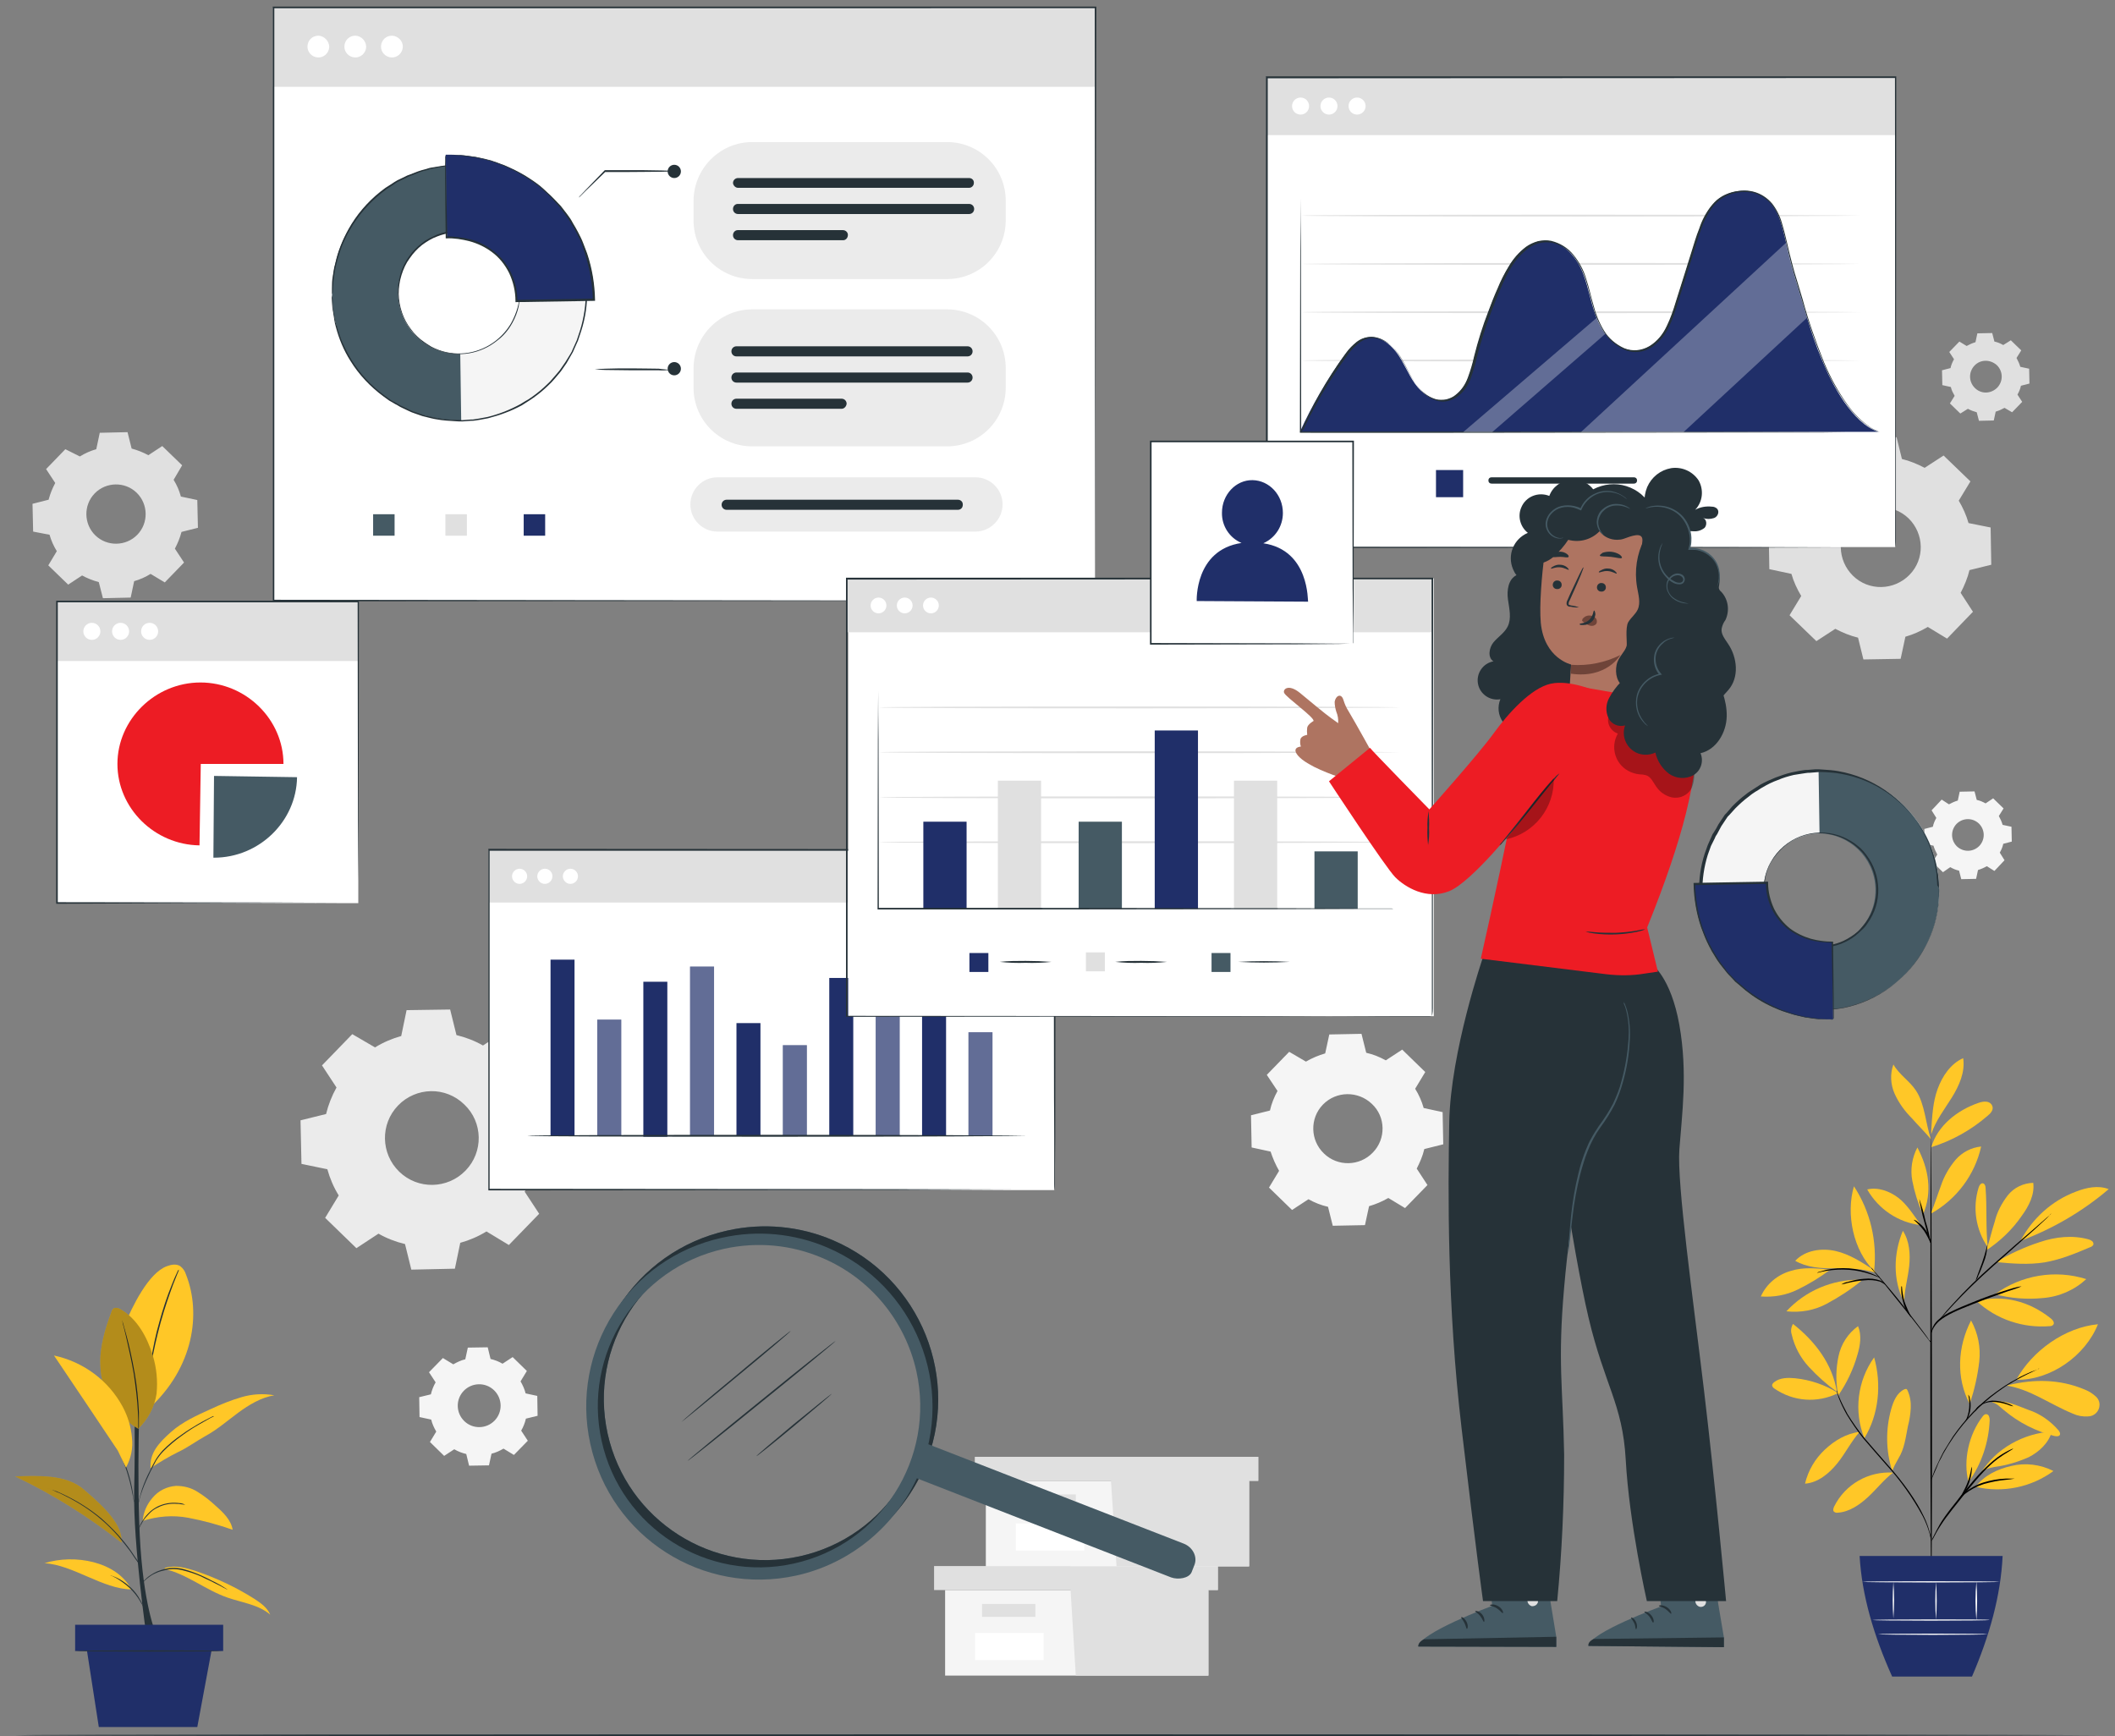 <svg xmlns="http://www.w3.org/2000/svg" xmlns:xlink="http://www.w3.org/1999/xlink" id="Layer_1" x="0px" y="0px" viewBox="375 -235 670 550" style="enable-background:new 375 -235 670 550;" xml:space="preserve"><rect x="375" y="-235" width="670" height="550" fill="#808080" stroke="none"/><style type="text/css">	.st0{fill:#FFC727;}	.st1{fill:#202F69;}	.st2{fill:#FAFAFA;}	.st3{fill:#EBEBEB;}	.st4{fill:#E0E0E0;}	.st5{fill:#F5F5F5;}	.st6{fill:#FFFFFF;}	.st7{fill:#263238;}	.st8{opacity:0.3;}	.st9{fill:#455A64;}	.st10{fill:none;}	.st11{fill:#ED1C24;}	.st12{fill:#AE7461;}	.st13{fill:#6F4439;}</style><g id="freepik--background-complete--inject-2">	<g>		<path class="st0" d="M957.3,206.3c-4.1-2.6-8.8-4.2-13.7-4.7c-2.2-0.2-4.7-0.2-6.5,1.2c-0.4,0.3-0.8,0.7-0.7,1.2   c0.1,0.3,0.3,0.6,0.6,0.8C943,209,950.7,209.6,957.3,206.3"></path>		<path class="st0" d="M956.9,205.9c-3.2-2.3-6.1-4.9-8.8-7.8c-2.7-2.9-4.6-6.4-5.5-10.3c-0.4-1.2-0.2-2.4,0.4-3.4   C950,189.9,955.5,197.1,956.9,205.9"></path>		<path class="st0" d="M957.2,206.3c-0.7-3.9-0.6-7.8,0.2-11.6c0.8-3.9,3-7.3,6.2-9.6c1.2,2.9,0.7,6.1-0.2,9.1   c-1.3,4.6-3.4,9-6.1,12.9"></path>		<path class="st0" d="M964.1,218.6c-4.2,0.5-7.9,2.7-11,5.6c-3.1,2.9-5.3,6.6-6.3,10.8c4.1-0.3,7.6-3.2,10.2-6.4   S961.3,221.8,964.1,218.6"></path>		<path class="st0" d="M965.6,220.6c-3.4-8.5-2.2-18.2,3.1-25.6C971.1,203.5,970.2,213.1,965.6,220.6"></path>		<path class="st0" d="M974.7,231.5c-7.8-0.5-15.2,3.7-18.7,10.8c-0.2,0.5-0.4,1.1-0.1,1.5c0.3,0.3,0.8,0.5,1.2,0.4   c3.7-0.2,7-2.5,9.7-5S971.8,233.7,974.7,231.5"></path>		<path class="st0" d="M974.4,230.9c-2-6.3-2.1-13.1-0.3-19.5c0.7-2.5,1.8-5.2,4.2-6.3c0.2-0.1,0.4-0.1,0.6-0.1   c0.2,0.1,0.3,0.3,0.4,0.5c0.8,1.8,1.1,3.7,1,5.6c-0.1,1.9-0.4,3.8-0.9,5.7c-0.7,3.5-1.1,7.2-3,10.2c-0.4,0.7-0.8,1.5-1.2,2.2   c-0.4,0.8-0.4,1-0.7,1.6"></path>		<path class="st0" d="M998.6,234.5c-1.8-6.8,0.1-15.1,4.4-20.7c0.3-0.4,0.7-0.9,1.3-0.8c0.8,0.1,1,1.1,1,1.9   C1005,222,1002.7,228.8,998.6,234.5"></path>		<path class="st0" d="M1000.8,236c8.6,2,17.6,0.2,24.7-5c-4.1-2.1-8.9-2.7-13.4-1.6C1007.7,230.4,1003.6,232.4,1000.8,236"></path>		<path class="st0" d="M1002.6,231.5c4.6-7.6,13.5-12.5,22.4-13c-1,3.6-4,6.4-7.3,8.1c-3.4,1.5-7,2.6-10.8,3.1   C1005.5,230,1003.6,230.3,1002.6,231.5"></path>		<path class="st0" d="M999.1,209.4c1.4-4.3,2.4-8.7,2.9-13.1c0.5-4.5-0.4-9-2.6-13c-4.3,8.4-4.8,18.2-0.4,26.5"></path>		<path class="st0" d="M1013.7,202.1c5.1-9.2,15.4-16.6,25.9-17.6C1035.6,194.5,1024.6,202.3,1013.7,202.1"></path>		<path class="st0" d="M1010.5,203.9c7.5,1.1,14,6,21.1,8.9c1.5,0.7,3.1,1,4.8,0.9c2.1,0,3.7-1.7,3.7-3.7c0-1.1-0.5-2.1-1.4-2.8   c-1-0.9-2.2-1.6-3.5-2.1c-7.7-3.2-15.9-3.3-24-1.3"></path>		<path class="st0" d="M1006.1,209.2c1.7,0.5,2.3,1.4,3.7,2.5c4.6,3.9,10.1,6.7,16,8.2c0.6,0.1,1.4,0.2,1.7-0.3s-0.1-1.1-0.4-1.5   c-2.6-3-5.9-5.3-9.6-6.5c-3.7-1.4-6.9-3-11.3-2.7"></path>		<path class="st0" d="M1001.2,177.2c6.3,5.8,14.7,8.6,23.2,7.9c0.4,0,0.7-0.1,1-0.4c0.6-0.6-0.1-1.6-0.8-2.1   C1017.8,177.2,1009.5,175,1001.2,177.2"></path>		<path class="st0" d="M1007,175c8.3-6.1,19.1-7.9,28.9-4.8c-3.8,3.5-8.6,5.6-13.8,6C1017.1,176.7,1012,176.3,1007,175"></path>		<path class="st0" d="M1004.7,160.3c-0.7-6.8-0.2-12.2-0.7-19c0-0.5-0.2-1.2-0.7-1.4c-0.7-0.3-1.3,0.6-1.5,1.3   c-2,6.4-0.9,13.4,2.9,18.9"></path>		<path class="st0" d="M1004.2,161.1c4.4-2.9,8.3-6.6,11.3-11c2.2-3,4.1-6.7,3.6-10.4c-3.2,0.1-6.1,1.5-8.1,4   c-1.9,2.5-3.4,5.3-4.1,8.3C1005.9,155,1005.3,158.1,1004.2,161.1"></path>		<path class="st0" d="M1015.3,158c10.1-3.8,19.5-9.3,27.7-16.3c-3.3-1.3-7.1-0.5-10.4,0.8c-7.5,2.8-13.7,8.4-17.5,15.5"></path>		<path class="st0" d="M1007.3,164.8c5.1,0.5,10.3,0.9,15.4,0.1c5.1-0.9,9.7-2.8,14.4-4.8c0.4-0.1,0.8-0.4,1-0.7   c0.2-0.4,0-0.9-0.3-1.2c-0.4-0.3-0.8-0.5-1.2-0.6c-5.1-1.4-10.5-0.8-15.5,0.9C1016.2,160.1,1011.7,162.2,1007.3,164.8"></path>		<path class="st0" d="M978.1,177.4c-3.5-7-3.3-15.3-0.3-22.5c2.1,3.2,2.4,7.4,2,11.2s-1.6,7.8-1.6,11.7"></path>		<path class="st0" d="M964.2,170.4c-8.8-0.1-17.3,3.5-23.3,10c4.4,0.5,8.9-0.3,12.8-2.4c3.9-2.1,7.6-4.5,11-7.3"></path>		<path class="st0" d="M954.8,167.2c-4.3-0.4-8.4-0.9-12.5,0.4c-4.2,1.2-7.7,4.1-9.5,8.1c4,0.3,8.1-0.4,11.7-2.2   C948.2,171.7,951.6,169.6,954.8,167.2"></path>		<path class="st0" d="M968.7,167.4c-3.8-2.5-7.8-5.1-12.2-6.1s-9.6-0.3-12.8,3.1c3.6,2.1,8,2.4,12.2,2.4s9.3,0,13.3,1.4"></path>		<path class="st0" d="M968.7,167.6c-6.6-6.4-9-18-6.4-26.8C967.5,148.7,969.7,158.2,968.7,167.6"></path>		<path class="st0" d="M986.7,149.3c1.2-2.9,2.1-5.9,3.2-8.8c1-3,2.6-5.7,4.6-8.1c2.1-2.4,5-3.9,8.1-4.2c-2,9-7.8,16.7-15.8,21.2"></path>		<path class="st0" d="M983.5,153.1c-2-2.8-4.4-6.6-7.2-8.7s-6.4-3.4-9.8-2.6C970.1,148.1,976.4,152.3,983.5,153.1"></path>		<path class="st0" d="M984.1,149.6c-1.5-3.4-2.6-6.9-3.3-10.5c-0.7-3.6-0.1-7.4,1.6-10.6c3.6,6.8,4.8,14.1,1.8,21.2"></path>		<path class="st0" d="M986.8,128.4c2-6.8,8.2-11.7,14.9-14c0.8-0.3,1.7-0.5,2.6-0.4c0.9,0.1,1.7,0.7,1.9,1.6   c0.3,1.1-0.7,2.2-1.6,2.9C999.4,123,993.3,126.4,986.8,128.4"></path>		<path class="st0" d="M986.8,122.9c0.3-4.4,0.5-8.8,2-12.9s4.1-8,8.1-9.8c0.7,4.4-1.3,8.8-3.6,12.5s-5.2,7.4-6.5,11.6"></path>		<path class="st0" d="M986.7,125.9c-1.7-4.9-1.9-11.2-4.8-15.5c-2-3-5.3-5-7.1-8.2c-1.1,3-0.9,6.4,0.4,9.3c1.3,2.9,3.2,5.5,5.5,7.8   C982.8,121.7,984.7,123.5,986.7,125.9"></path>		<path d="M986.8,270.7c-0.1,0-0.3-32.8-0.3-73.2s0.1-73.2,0.2-73.2s0.2,32.8,0.3,73.2S986.9,270.7,986.8,270.7z"></path>		<path d="M1015.4,172.5c-0.4,0.2-0.8,0.3-1.2,0.5l-3.3,1.1c-2.9,1-6.8,2.4-11.1,4.1s-8.2,3.3-10.5,5.3c-0.9,0.8-1.6,1.7-2.1,2.8   c-0.3,0.8-0.4,1.2-0.4,1.2s0-0.1,0-0.4c0-0.3,0.1-0.6,0.2-1c0.4-1.2,1.1-2.2,2-3c1.4-1.2,2.9-2.1,4.5-2.8c1.8-0.9,3.8-1.7,6-2.6   c4.3-1.8,8.2-3.1,11.1-4c1.5-0.5,2.6-0.8,3.5-1C1014.6,172.6,1015,172.5,1015.4,172.5z"></path>		<path d="M1024.8,149.4c-0.1,0.1-0.2,0.3-0.3,0.4l-1,1l-3.9,3.6l-13.1,11.6c-5.1,4.5-9.5,8.9-12.6,12.2c-1.5,1.6-2.7,3-3.6,3.9   c-0.4,0.4-0.7,0.8-1,1.1s-0.3,0.4-0.4,0.4c0.1-0.1,0.2-0.3,0.3-0.4c0.2-0.3,0.5-0.7,0.9-1.1c0.8-1,2-2.4,3.5-4   c3.9-4.3,8.1-8.4,12.5-12.3c5.1-4.5,9.8-8.6,13.2-11.5l4-3.5l1.1-0.9C1024.5,149.6,1024.7,149.5,1024.8,149.4z"></path>		<path d="M1000.9,170.6c-0.1-0.1,0.9-2.5,2-5.6s1.6-5.7,1.7-5.7c-0.1,2-0.5,4-1.3,5.9c-0.5,1.3-1,2.7-1.6,3.9   C1001.6,169.6,1001.3,170.1,1000.9,170.6z"></path>		<path d="M986.8,190.4c-0.3-0.3-0.6-0.6-0.8-0.9l-2-2.6c-1.7-2.2-4-5.2-6.7-8.5s-5-6.3-6.8-8.4l-2.1-2.5c-0.3-0.3-0.5-0.6-0.7-1   c0.3,0.3,0.6,0.5,0.8,0.9c0.5,0.6,1.3,1.4,2.2,2.5c1.8,2.1,4.3,5,6.9,8.3s4.9,6.4,6.6,8.6c0.8,1.1,1.5,2,1.9,2.7   C986.5,189.7,986.7,190,986.8,190.4z"></path>		<path d="M980.5,182.4c-1.3-1.4-2.2-3.1-2.6-4.9c-0.5-1.6-0.7-3.3-0.6-5h0.2c-0.1,0.4-0.2,0.6-0.2,0.6s0-0.2,0-0.6h0.2   c0.1,1.6,0.4,3.3,0.8,4.8C978.9,179,979.7,180.7,980.5,182.4z"></path>		<path d="M972.4,172.1c-0.6-0.4-1.2-0.8-1.8-1.1c-1.7-0.5-3.4-0.6-5.1-0.4c-1.7,0.1-3.4,0.4-5.1,0.8c-0.7,0.2-1.4,0.4-2.1,0.5   c0.6-0.4,1.3-0.7,2-0.8c1.7-0.5,3.4-0.9,5.2-1c1.8-0.2,3.6,0,5.3,0.6C971.4,171,972,171.5,972.4,172.1z"></path>		<path d="M970.5,169.7c0,0.1-1.1-0.4-2.8-1c-4.6-1.6-9.4-1.9-14.2-1.1c-1.8,0.3-2.9,0.7-2.9,0.6c0.2-0.1,0.5-0.3,0.7-0.3   c0.7-0.2,1.4-0.4,2.1-0.6c4.8-1,9.8-0.7,14.4,1.1c0.7,0.3,1.4,0.6,2,0.9C970.3,169.5,970.5,169.6,970.5,169.7z"></path>		<path d="M986.7,159.2c-0.8-2.3-1.5-4.7-2.1-7.1c-0.7-2.4-1.2-4.8-1.6-7.3c0.8,2.3,1.5,4.7,2,7.1   C985.8,154.3,986.3,156.8,986.7,159.2z"></path>		<path d="M986.8,159.2c-0.7-1.5-1.4-2.9-2.3-4.3c-1-1.3-2.1-2.5-3.3-3.5c0.5,0.1,0.9,0.3,1.3,0.7c1,0.7,1.8,1.5,2.5,2.5   C986,156,986.6,157.6,986.8,159.2z"></path>		<path d="M986.8,253.2c0,0-0.2-0.8-0.5-2.2c-0.5-2-1.3-3.9-2.2-5.7c-3.2-5.9-7.1-11.4-11.6-16.3c-2.6-3-5.1-5.8-7.3-8.4   c-1.9-2.4-3.6-4.9-5.2-7.5c-1-1.8-1.9-3.6-2.6-5.5c-0.2-0.7-0.4-1.2-0.5-1.6c-0.1-0.2-0.1-0.4-0.1-0.6c0,0,0.3,0.8,0.8,2.1   c0.8,1.9,1.7,3.7,2.7,5.5c1.6,2.6,3.3,5,5.2,7.4c2.2,2.6,4.7,5.4,7.3,8.4c5.3,5.9,9.4,11.8,11.6,16.5c0.9,1.8,1.6,3.8,2.1,5.8   c0.2,0.7,0.3,1.3,0.3,1.6C986.8,252.8,986.8,253,986.8,253.2z"></path>		<path d="M1012.7,224c-0.4,0.3-0.9,0.5-1.3,0.8c-1.2,0.7-2.4,1.5-3.5,2.3c-1.7,1.3-3.2,2.7-4.6,4.2c-1.6,1.7-3.3,3.7-5,5.8   c-3.4,4.3-6.6,8.1-8.5,11.1c-1,1.5-1.7,2.8-2.1,3.6c-0.2,0.5-0.5,0.9-0.8,1.4c0,0,0-0.1,0.1-0.4s0.2-0.6,0.5-1.1   c0.6-1.3,1.3-2.5,2-3.8c1.8-3.1,5-6.9,8.4-11.2c1.7-2.1,3.4-4.1,5.1-5.8c1.5-1.5,3-2.9,4.7-4.2c1.1-0.8,2.4-1.6,3.6-2.2   c0.5-0.2,0.8-0.4,1.1-0.5S1012.7,223.9,1012.7,224z"></path>		<path d="M1013.2,233.4c-0.9,0.2-1.9,0.3-2.9,0.4c-2.3,0.2-4.6,0.7-6.8,1.3c-2.2,0.7-4.3,1.8-6.1,3.2c-1.4,1.1-2.1,2-2.1,1.9   s0.1-0.3,0.4-0.7c0.4-0.6,1-1.1,1.5-1.5c1.8-1.5,3.9-2.7,6.2-3.4c2.3-0.7,4.6-1.1,6.9-1.2C1011.2,233.4,1012.2,233.4,1013.2,233.4   z"></path>		<path d="M996.1,239.3c-0.2-0.1,1.2-2.1,2.2-4.7s1.2-5,1.3-5c0.1,0.5,0.1,1,0,1.5c-0.1,1.2-0.4,2.4-0.8,3.6c-0.4,1.2-1,2.3-1.7,3.3   C996.8,238.5,996.5,238.9,996.1,239.3z"></path>		<path d="M1021,198.5c-0.1,0.1-0.3,0.2-0.5,0.3l-1.3,0.6c-0.6,0.3-1.3,0.6-2.1,1s-1.8,0.9-2.7,1.4l-1.6,0.9c-0.5,0.3-1.1,0.7-1.7,1   c-1.2,0.7-2.3,1.6-3.5,2.4c-5.3,3.9-9.9,8.7-13.7,14.1c-0.8,1.3-1.7,2.5-2.3,3.6c-0.3,0.6-0.7,1.1-1,1.7l-0.8,1.6   c-0.6,1-1,2-1.3,2.8s-0.7,1.5-0.9,2.1l-0.6,1.4c-0.1,0.2-0.1,0.3-0.2,0.5c0-0.2,0.1-0.3,0.1-0.5c0.1-0.4,0.3-0.8,0.5-1.4   c0.2-0.6,0.5-1.4,0.9-2.2s0.8-1.8,1.3-2.8l0.8-1.6c0.3-0.6,0.6-1.1,1-1.7c0.7-1.2,1.5-2.4,2.3-3.7c1.9-2.7,4-5.3,6.3-7.7   c2.3-2.4,4.8-4.6,7.5-6.5c1.3-0.9,2.4-1.7,3.6-2.4c0.6-0.4,1.1-0.7,1.7-1l1.6-0.9c1-0.6,2-1,2.8-1.4s1.6-0.7,2.2-0.9l1.4-0.5   C1020.7,198.5,1020.9,198.5,1021,198.5z"></path>		<path d="M1000.6,212.2c0.2-0.7,0.6-1.3,1.1-1.7c1.3-1.1,2.9-1.7,4.5-1.8c1.6,0,3.3,0.3,4.8,0.9c0.6,0.2,1.3,0.5,1.8,0.9   c-0.7-0.1-1.3-0.3-2-0.6c-1.5-0.5-3.1-0.8-4.7-0.8c-1.6,0-3.1,0.6-4.3,1.5C1001.4,211.2,1001,211.7,1000.6,212.2z"></path>		<path d="M997.5,215.4c1.4-2.6,1.7-5.7,1-8.6c0.3,0.4,0.5,0.8,0.5,1.2c0.5,2.1,0.3,4.4-0.7,6.3C997.8,215,997.5,215.4,997.5,215.4z   "></path>		<path class="st1" d="M964.1,257.9c0.7,12.5,4.5,25.3,10.3,38.2h25.3c5.5-12.8,9.1-25.5,9.7-38.2H964.1z"></path>		<path class="st2" d="M1005.3,278.2c0,0.1-8.3,0.2-18.6,0.2s-18.6-0.1-18.6-0.2s8.3-0.2,18.6-0.2S1005.3,278,1005.3,278.2z"></path>		<path class="st2" d="M1004.7,282.7c0,0.1-7.8,0.2-17.4,0.2s-17.4-0.1-17.4-0.2s7.8-0.2,17.4-0.2S1004.7,282.6,1004.7,282.7z"></path>		<path class="st2" d="M974.8,266.1c0.3,3.9,0.3,7.8,0,11.6C974.5,273.9,974.5,270,974.8,266.1z"></path>		<path class="st2" d="M988.3,266.1c0.3,4,0.3,8,0,12C988,274.2,988,270.1,988.3,266.1z"></path>		<path class="st2" d="M1001.1,266c0.3,4.1,0.3,8.2,0,12.3C1000.7,274.2,1000.7,270.1,1001.1,266z"></path>		<path class="st2" d="M1008.5,266.1c0,0.1-9.8,0.2-21.8,0.2s-21.8-0.1-21.8-0.2s9.8-0.2,21.8-0.2S1008.5,266,1008.5,266.1z"></path>	</g>	<path class="st3" d="M493.8,96.8c2.6-1.6,5.4-2.8,8.3-3.6l1.7-8.2l13.8-0.2l2,8.1c2.9,0.7,5.8,1.8,8.4,3.3l7-4.6l9.9,9.6l-4.3,7.1  c1.6,2.6,2.8,5.4,3.6,8.3l8.2,1.7l0.2,13.8l-8.1,2c-0.7,2.9-1.8,5.8-3.3,8.4l4.6,7l-9.6,9.9l-7.1-4.3c-2.6,1.6-5.4,2.8-8.3,3.6  l-1.7,8.2l-13.8,0.3l-2-8.1c-2.9-0.7-5.8-1.8-8.4-3.3l-7,4.6l-9.9-9.6l4.3-7.1c-1.6-2.6-2.8-5.4-3.6-8.3l-8.2-1.7l-0.3-13.8l8.1-2  c0.7-2.9,1.8-5.7,3.3-8.4l-4.6-7l9.6-9.9L493.8,96.8L493.8,96.8z M501.1,115.2c-5.7,5.9-5.5,15.3,0.4,21c5.9,5.7,15.3,5.5,21-0.4  c5.7-5.9,5.5-15.3-0.4-20.9C516.2,109.1,506.8,109.3,501.1,115.2C501.1,115.1,501.1,115.2,501.1,115.2z"></path>	<path class="st4" d="M400.3-90.4c1.6-1,3.4-1.8,5.2-2.3l1.1-5.2l8.8-0.2l1.3,5.2c1.9,0.5,3.6,1.2,5.3,2.1l4.4-2.9l6.3,6.1L430-83  c1,1.6,1.8,3.4,2.3,5.3l5.2,1.1l0.2,8.8l-5.2,1.3c-0.5,1.9-1.2,3.6-2.1,5.3l2.9,4.4l-6.1,6.3l-4.5-2.7c-1.6,1-3.4,1.8-5.2,2.3  l-1.1,5.2l-8.8,0.2l-1.3-5.1c-1.9-0.5-3.6-1.2-5.3-2.1l-4.4,2.9l-6.3-6.1l2.7-4.5c-1-1.6-1.8-3.4-2.3-5.2l-5.2-1l-0.2-8.8l5.1-1.3  c0.5-1.9,1.2-3.6,2.1-5.3l-2.9-4.4l6.1-6.3L400.3-90.4L400.3-90.4z M405-78.7c-3.6,3.7-3.5,9.7,0.2,13.3c3.7,3.6,9.7,3.5,13.3-0.2  c3.6-3.7,3.5-9.7-0.2-13.3C414.6-82.5,408.6-82.4,405-78.7z"></path>	<path class="st4" d="M955.5-86.2c2.2-1.3,4.5-2.4,7-3.1l1.5-7l11.8-0.2l1.7,6.9c2.5,0.6,4.9,1.6,7.2,2.8l6-3.9l8.5,8.2l-3.7,6.1  c1.3,2.2,2.4,4.6,3.1,7.1l7,1.4l0.2,11.8l-6.9,1.7c-0.6,2.5-1.6,4.9-2.8,7.2l3.9,6l-8.2,8.5l-6.1-3.7c-2.2,1.3-4.6,2.4-7.1,3.1  l-1.5,7l-11.8,0.2l-1.7-6.9c-2.5-0.6-4.9-1.6-7.2-2.8l-6,3.9l-8.5-8.2l3.7-6.1c-1.3-2.2-2.4-4.5-3.1-7l-7-1.5l-0.2-11.8l6.9-1.7  c0.6-2.5,1.6-4.9,2.8-7.2l-3.9-6l8.2-8.5L955.5-86.2L955.5-86.2z M961.7-70.5c-4.9,5-4.7,13,0.3,17.9c5,4.9,13,4.7,17.9-0.3  c4.9-5,4.7-13-0.3-17.9c0,0,0,0,0,0C974.6-75.6,966.6-75.5,961.7-70.5L961.7-70.5z"></path>	<path class="st5" d="M788.7,101.3c1.9-1.1,4-2,6.1-2.6l1.3-6l10.2-0.2l1.5,6c2.2,0.5,4.2,1.3,6.2,2.4l5.2-3.4l7.3,7.1l-3.2,5.3  c1.2,1.9,2.1,4,2.7,6.1l6,1.3l0.2,10.2l-6,1.5c-0.5,2.2-1.4,4.2-2.4,6.2l3.4,5.2l-7.1,7.3l-5.3-3.2c-1.9,1.1-4,2-6.1,2.6l-1.3,6  l-10.2,0.2l-1.5-6c-2.2-0.5-4.2-1.3-6.2-2.4l-5.2,3.4l-7.3-7.1l3.2-5.3c-1.1-1.9-2-4-2.7-6.1l-6-1.3l-0.2-10.2l6-1.5  c0.5-2.2,1.3-4.2,2.4-6.2l-3.4-5.1l7.1-7.3L788.7,101.3L788.7,101.3z M794.1,114.9c-4.2,4.3-4.1,11.3,0.3,15.5  c4.3,4.2,11.3,4.1,15.5-0.3c4.2-4.3,4.1-11.3-0.3-15.4C805.2,110.5,798.3,110.6,794.1,114.9C794.1,114.9,794.1,114.9,794.1,114.9z"></path>	<path class="st4" d="M998-125.4c0.9-0.5,1.8-0.9,2.8-1.2l0.6-2.8l4.7-0.1l0.7,2.7c1,0.2,1.9,0.6,2.8,1.1l2.4-1.5l3.3,3.2l-1.5,2.4  c0.5,0.9,0.9,1.8,1.2,2.8l2.8,0.6l0.1,4.7l-2.7,0.7c-0.2,1-0.6,1.9-1.1,2.8l1.5,2.3l-3.2,3.3l-2.4-1.4c-0.9,0.5-1.8,0.9-2.8,1.2  l-0.6,2.8l-4.7,0.1l-0.7-2.7c-1-0.3-1.9-0.6-2.8-1.1L996-104l-3.3-3.2l1.5-2.4c-0.5-0.9-1-1.8-1.2-2.8l-2.7-0.6l-0.1-4.7l2.7-0.7  c0.2-1,0.6-1.9,1.1-2.8l-1.5-2.3l3.2-3.3L998-125.4L998-125.4z M1000.5-119.2c-1.9,2-1.9,5.1,0.1,7.1s5.1,1.9,7.1-0.1  c1.9-2,1.9-5.1-0.1-7.1c0,0,0,0,0,0C1005.5-121.2,1002.4-121.2,1000.5-119.2z"></path>	<path class="st5" d="M992.4,19.8c0.9-0.5,1.8-0.9,2.8-1.2l0.6-2.8l4.7-0.1l0.7,2.7c1,0.2,1.9,0.6,2.8,1.1l2.4-1.6l3.3,3.2l-1.5,2.4  c0.5,0.9,0.9,1.8,1.2,2.8l2.8,0.6l0.1,4.7l-2.7,0.7c-0.2,1-0.6,1.9-1.1,2.8l1.5,2.4l-3.2,3.4l-2.4-1.5c-0.9,0.5-1.8,0.9-2.8,1.2  l-0.6,2.8l-4.7,0.1l-0.7-2.7c-1-0.2-1.9-0.6-2.8-1.1l-2.3,1.6l-3.3-3.2l1.5-2.4c-0.5-0.9-0.9-1.8-1.2-2.8l-2.8-0.6l-0.1-4.7  l2.7-0.7c0.2-1,0.6-1.9,1.1-2.8l-1.5-2.4l3.2-3.4L992.4,19.8L992.4,19.8z M994.8,26c-1.9,2-1.9,5.1,0.1,7.1c2,1.9,5.1,1.9,7.1-0.1  c1.9-2,1.9-5.1-0.1-7.1c0,0,0,0,0,0C999.9,24,996.8,24,994.8,26z"></path>	<path class="st5" d="M518.6,197.2c1.2-0.7,2.5-1.3,3.8-1.6l0.8-3.7l6.3-0.1l0.9,3.7c1.3,0.3,2.6,0.8,3.8,1.5l3.2-2.1l4.5,4.4  l-2,3.3c0.7,1.2,1.3,2.5,1.6,3.8l3.7,0.8l0.1,6.3l-3.7,0.9c-0.3,1.3-0.8,2.6-1.5,3.8l2.1,3.2l-4.4,4.5l-3.3-2  c-1.2,0.7-2.5,1.3-3.8,1.6l-0.8,3.7l-6.3,0.1l-0.9-3.7c-1.3-0.3-2.6-0.8-3.8-1.5l-3.2,2.1l-4.5-4.4l2-3.3c-0.7-1.2-1.3-2.5-1.6-3.8  l-3.7-0.8l-0.1-6.3l3.7-0.9c0.3-1.3,0.8-2.6,1.5-3.8l-2.1-3.2l4.4-4.5L518.6,197.2L518.6,197.2z M521.9,205.6  c-2.6,2.7-2.5,7,0.2,9.6c2.7,2.6,7,2.5,9.6-0.2c2.6-2.7,2.5-7-0.2-9.6c0,0,0,0,0,0C528.8,202.8,524.5,202.9,521.9,205.6  L521.9,205.6z"></path>	<polygon class="st5" points="674.4,268.7 674.4,295.8 714.1,295.8 757.8,295.8 757.8,268.7  "></polygon>	<polygon class="st4" points="670.9,261.1 670.9,268.7 760.8,268.7 760.8,261.1 714.1,261.1  "></polygon>	<polygon class="st4" points="715.8,295.8 757.8,295.8 757.8,268.7 760.8,268.7 760.8,261.1 714.1,261.1 714.1,268  "></polygon>	<rect x="686.1" y="273.1" class="st4" width="16.9" height="4.1"></rect>	<rect x="683.9" y="282.3" class="st6" width="21.7" height="8.6"></rect>	<polygon class="st5" points="687.3,234.1 687.3,261.2 726.9,261.2 770.7,261.2 770.7,234.1  "></polygon>	<polygon class="st4" points="683.8,226.5 683.8,234.1 773.6,234.1 773.6,226.5 726.9,226.5  "></polygon>	<polygon class="st4" points="728.7,261.2 770.7,261.2 770.7,234.1 773.6,234.1 773.6,226.5 726.9,226.5 726.9,233.4  "></polygon>	<rect x="698.9" y="238.4" class="st4" width="16.9" height="4.1"></rect>	<rect x="696.8" y="247.6" class="st6" width="21.7" height="8.6"></rect></g><g id="freepik--Floor--inject-2">	<path class="st7" d="M1040.4,314.7c0,0.1-147.9,0.3-330.4,0.3s-330.4-0.1-330.4-0.3s147.9-0.3,330.4-0.3S1040.4,314.6,1040.4,314.7  z"></path></g><g id="freepik--Plant--inject-2">	<path class="st7" d="M421.4,283.3c0,0-4.2-29-3.9-46c0.4-16.9,0-35.9,0-35.9h1.9c0,0-1.3,33.5,0.1,53.8s5.2,28.1,5.2,28.1  L421.4,283.3"></path>	<path class="st0" d="M433.9,168.7c-0.3-1-0.9-1.9-1.8-2.6c-1.2-0.8-2.9-0.5-4.2,0c-5.9,2.1-11.1,13-13.5,18.8l7.8,26.3  C436.4,198.2,438.8,181,433.9,168.7z"></path>	<path class="st7" d="M431.7,167.2c0,0.1-0.1,0.2-0.1,0.3c-0.1,0.3-0.2,0.6-0.4,1c-0.3,0.8-0.8,2-1.4,3.5c-1.1,3-2.6,7.2-3.9,11.9  s-2.2,9-2.8,12.2c-0.3,1.6-0.5,2.9-0.6,3.7c-0.1,0.4-0.1,0.8-0.2,1c0,0.1,0,0.2-0.1,0.4c0-0.1,0-0.2,0-0.4c0-0.3,0.1-0.6,0.1-1  c0.1-0.9,0.3-2.2,0.5-3.8c0.7-4.1,1.5-8.2,2.7-12.3c1.1-4,2.4-8,4-11.9c0.6-1.5,1.1-2.7,1.5-3.5c0.2-0.4,0.3-0.7,0.4-0.9  C431.5,167.4,431.6,167.3,431.7,167.2z"></path>	<path class="st0" d="M418.8,217.6c-7.2-4.1-11.8-11.7-12-20c-0.3-5.8,1.5-11.6,3.5-17c0.1-0.5,0.4-0.9,0.8-1.2  c0.7-0.2,1.4-0.1,2,0.3c5.3,3,8.5,8.8,10.3,14.7c1.2,3.9,1.6,8,1.2,12.1C424,210.6,421.9,214.6,418.8,217.6"></path>	<path class="st7" d="M418.8,217.6c0-0.1,0-0.2,0-0.4c0-0.3,0-0.6,0-1c0-0.9,0-2.1-0.1-3.7c-0.2-4.1-0.7-8.1-1.3-12.2  c-0.8-4.7-1.8-8.9-2.5-12c-0.4-1.5-0.6-2.7-0.9-3.6c-0.1-0.4-0.2-0.7-0.2-1c0-0.1-0.1-0.2-0.1-0.4c0.1,0.1,0.1,0.2,0.1,0.3l0.3,1  c0.2,0.8,0.6,2.1,1,3.6c0.8,3,1.8,7.3,2.6,12c0.7,4,1.1,8.1,1.3,12.2c0,1.6,0,2.8,0,3.7c0,0.4,0,0.7,0,1  C418.9,217.4,418.9,217.5,418.8,217.6z"></path>	<g class="st8">		<path d="M418.8,217.6c-7.2-4.1-11.8-11.7-12-20c-0.3-5.8,1.5-11.6,3.5-17c0.1-0.5,0.4-0.9,0.8-1.2c0.7-0.2,1.4-0.1,2,0.3   c5.3,3,8.5,8.8,10.3,14.7c1.2,3.9,1.6,8,1.2,12.1C424,210.6,421.9,214.6,418.8,217.6"></path>	</g>	<path class="st0" d="M427,262c7.2,1.6,13.1,6.7,20.1,9.1c4.6,1.6,9.8,2.2,13.5,5.4c-0.9-2.2-3-3.7-5-5c-5.7-3.6-11.8-6.5-18.2-8.7  c-3.3-1.1-6.8-2.1-10.1-1.1"></path>	<path class="st0" d="M416.6,268.5c-9-0.1-18.5-7.8-27.5-8.3C398.5,257.2,412,259.6,416.6,268.5"></path>	<path class="st0" d="M420.2,246.8c4.7-1.5,9.6-1.9,14.4-1c4.8,0.9,9.5,2.2,14.1,3.8c-0.5-3.1-3-5.5-5.4-7.6  c-1.7-1.6-3.6-3.1-5.7-4.4c-2-1.3-4.4-1.9-6.8-1.9c-2.9,0.2-5.6,1.5-7.5,3.8C421.5,241.6,420.4,244.1,420.2,246.8"></path>	<path class="st0" d="M401.6,236.9c-5.6-4.9-14.3-4.4-21.8-4.2c12,5.7,23.3,12.8,33.7,21C413.9,248.4,408.8,243,401.6,236.9z"></path>	<g class="st8">		<path d="M401.6,236.9c-5.6-4.9-14.3-4.4-21.8-4.2c12,5.7,23.3,12.8,33.7,21C413.9,248.4,408.8,243,401.6,236.9z"></path>	</g>	<path class="st0" d="M422.7,230.1c2.8-1.9,5.7-3.6,8.7-5.1c3-1.4,5.8-3.5,8.7-5.1c3.7-2,7-4.9,10.4-7.4c3.4-2.5,7.2-4.8,11.4-5.5  c-3.5-0.6-7-0.4-10.4,0.6c-3.4,1-6.6,2.3-9.8,3.8c-4.4,2-8.9,4-12.6,7.3S422.3,225.3,422.7,230.1"></path>	<path class="st7" d="M447,268.5c-0.1,0-0.2-0.1-0.3-0.1l-0.8-0.4c-0.7-0.4-1.6-0.9-2.9-1.5c-0.6-0.3-1.3-0.7-2-1  c-0.7-0.3-1.5-0.7-2.3-1.1c-1.8-0.8-3.6-1.4-5.6-1.9c-1.9-0.5-3.9-0.6-5.8-0.1c-0.8,0.2-1.7,0.4-2.4,0.7c-0.7,0.3-1.4,0.6-2,1  c-0.9,0.6-1.8,1.3-2.5,2.1c-0.5,0.6-0.8,0.9-0.8,0.9s0-0.1,0.2-0.3s0.3-0.4,0.5-0.7c0.7-0.8,1.5-1.6,2.5-2.2c0.6-0.4,1.3-0.8,2-1.1  c0.8-0.3,1.6-0.6,2.5-0.8c2-0.5,4-0.4,5.9,0.1c1.9,0.5,3.8,1.2,5.6,2c0.8,0.4,1.6,0.7,2.3,1.1c0.7,0.4,1.4,0.7,2,1  c1.2,0.6,2.2,1.2,2.8,1.6l0.8,0.5C446.9,268.4,447,268.4,447,268.5z"></path>	<path class="st7" d="M409.9,264c0.2,0,0.4,0.1,0.6,0.2c0.5,0.2,1,0.4,1.5,0.6c1.6,0.8,3,1.8,4.3,3c1.3,1.2,2.4,2.6,3.2,4.2  c0.3,0.5,0.5,0.9,0.7,1.4c0.1,0.2,0.2,0.4,0.2,0.6c0,0-0.4-0.7-1.1-1.9c-0.9-1.5-2-2.9-3.3-4.1c-1.3-1.2-2.7-2.2-4.2-3.1  C410.7,264.3,409.9,264,409.9,264z"></path>	<path class="st7" d="M389.9,236.4c0.1,0,0.3,0.1,0.4,0.1l1.1,0.4l1.7,0.6c0.7,0.3,1.4,0.6,2.2,1c4.2,2,8.2,4.5,11.8,7.5  c1.9,1.7,3.8,3.5,5.5,5.4c1.4,1.6,2.7,3.2,3.9,4.9c1,1.5,1.8,2.7,2.4,3.5l0.6,1c0.1,0.1,0.1,0.2,0.2,0.4c-0.1-0.1-0.2-0.2-0.3-0.3  c-0.1-0.2-0.4-0.5-0.7-0.9c-0.6-0.8-1.4-2-2.4-3.5c-1.1-1.5-2.4-3.1-3.9-4.9c-1.7-1.9-3.5-3.7-5.5-5.4c-3.5-3-7.5-5.5-11.6-7.5  c-0.8-0.4-1.5-0.8-2.2-1l-1.7-0.8l-1.1-0.4L389.9,236.4z"></path>	<path class="st7" d="M433.7,241.7c-0.2,0-0.5,0-0.7-0.1l-0.8-0.1c-0.3-0.1-0.7-0.1-1.1-0.1c-2.1-0.2-4.3,0.2-6.2,1.2  c-1.1,0.5-2,1.2-2.8,2.1c-0.7,0.7-1.3,1.4-1.8,2.2c-0.5,0.8-0.9,1.6-1.3,2.4c0-0.2,0.1-0.5,0.2-0.7c0.2-0.6,0.5-1.2,0.9-1.8  c0.5-0.8,1.1-1.6,1.8-2.3c0.8-0.9,1.8-1.6,2.9-2.2c2-1,4.2-1.4,6.4-1.2c0.4,0,0.7,0.1,1.1,0.1l0.8,0.2  C433.2,241.6,433.5,241.6,433.7,241.7z"></path>	<path class="st7" d="M442.8,213.6c-0.1,0.1-0.2,0.2-0.3,0.2l-1,0.5c-0.9,0.5-2.1,1.2-3.7,2.1s-3.3,2-5.2,3.4  c-2.1,1.5-4,3.1-5.8,4.9c-0.9,0.9-1.7,2-2.4,3.1c-0.6,1.1-1.1,2.2-1.7,3.3c-0.9,1.9-1.8,3.8-2.5,5.7c-0.5,1.3-0.9,2.6-1.2,4  c-0.2,1-0.3,1.5-0.3,1.5c0-0.1,0-0.3,0-0.4c0-0.3,0.1-0.6,0.2-1.1c0.3-1.4,0.7-2.7,1.1-4.1c0.7-2,1.5-3.9,2.5-5.8  c0.5-1.1,1.1-2.2,1.7-3.3c0.7-1.2,1.5-2.2,2.4-3.2c1.8-1.8,3.8-3.5,5.9-4.9c1.9-1.4,3.8-2.5,5.3-3.4s2.8-1.5,3.7-2l1-0.5  C442.5,213.7,442.6,213.6,442.8,213.6z"></path>	<path class="st7" d="M417.5,240.9c-0.1-0.2-0.2-0.5-0.2-0.8c-0.1-0.5-0.2-1.3-0.4-2.1c-0.4-2.3-1-4.5-1.7-6.8  c-0.7-2.2-1.6-4.4-2.6-6.5c-0.3-0.8-0.6-1.4-0.9-1.9c-0.1-0.2-0.2-0.5-0.3-0.7c0.2,0.2,0.3,0.4,0.4,0.7c0.2,0.4,0.6,1.1,1,1.9  c1.1,2.1,2,4.3,2.7,6.5c0.7,2.2,1.3,4.5,1.6,6.8c0.1,0.9,0.2,1.6,0.3,2.1C417.5,240.4,417.5,240.7,417.5,240.9z"></path>	<path class="st0" d="M416.8,220.4c-0.3-3.4-1.3-6.7-2.9-9.7c-4.5-8.4-12.5-14.3-21.8-16.3c6.7,10,13.5,20,20.2,30.1l2.6,5.4  C416.5,227,417.2,223.7,416.8,220.4z"></path>	<rect x="398.8" y="279.7" class="st1" width="46.9" height="8.3"></rect>	<polygon class="st1" points="402.3,286.3 406.3,312.1 437.5,312.1 442.3,286.3  "></polygon>	<path class="st7" d="M445.7,288c0,0.1-10.6,0.2-23.6,0.2c-13.1,0-23.6-0.1-23.6-0.2s10.6-0.2,23.6-0.2S445.7,287.9,445.7,288z"></path></g><g id="freepik--magnifying-glass--inject-2">	<path class="st9" d="M629.1,261.8c-29.6,6.5-58.8-12.1-65.3-41.7c-6.5-29.6,12.1-58.8,41.7-65.3c11.2-2.5,22.9-1.4,33.4,3.1l0,0  c27.8,11.9,40.8,44.1,28.9,71.9C660.8,246,646.4,258,629.1,261.8z M606.3,158.3c-27.5,6.1-44.9,33.4-38.8,60.9  c6.1,27.5,33.4,44.9,60.9,38.8c27.5-6.1,44.9-33.4,38.8-60.9c-3.6-16.1-14.7-29.4-29.8-35.9C627.6,157,616.7,156,606.3,158.3z"></path>	<path class="st7" d="M629.1,261.8c-29.6,6.5-58.8-12.1-65.3-41.7c-6.5-29.6,12.1-58.8,41.7-65.3c11.2-2.5,22.9-1.4,33.4,3.1l0,0  c27.8,11.9,40.8,44.1,28.9,71.9C660.8,246,646.4,258,629.1,261.8z M606.3,158.3c-27.5,6.1-44.9,33.4-38.8,60.9  c6.1,27.5,33.4,44.9,60.9,38.8c27.5-6.1,44.9-33.4,38.8-60.9c-3.6-16.1-14.7-29.4-29.8-35.9C627.6,157,616.7,156,606.3,158.3z"></path>	<path class="st9" d="M627.3,264.1c-29.6,6.5-58.8-12.1-65.3-41.7c-6.5-29.6,12.1-58.8,41.7-65.3c11.2-2.5,22.9-1.4,33.4,3.1l0,0  c27.8,11.9,40.8,44.1,28.9,71.9C658.9,248.3,644.5,260.3,627.3,264.1z M604.4,160.6c-27.6,6.1-44.9,33.4-38.8,60.9  s33.4,44.9,60.9,38.8c27.6-6.1,44.9-33.4,38.8-60.9c-3.6-16.1-14.7-29.5-29.8-35.9C625.7,159.3,614.9,158.3,604.4,160.6z"></path>	<path class="st9" d="M753.4,260.7l-0.9,2.3c-0.8,2-4.3,2.5-6.5,1.7l-82.1-32l4.1-10.6l82,31.9C752.8,255.1,754.4,258.1,753.4,260.7  z"></path>	<path class="st7" d="M639.7,189.8c0.1,0.1-10.3,8.7-23.3,19.2c-12.9,10.5-23.5,18.9-23.6,18.8s10.3-8.7,23.3-19.2  C629,198.1,639.6,189.7,639.7,189.8z"></path>	<path class="st7" d="M625.5,186.6c0.1,0.1-7.6,6.7-17.2,14.6c-9.6,8-17.5,14.4-17.5,14.3s7.6-6.7,17.2-14.6  C617.5,192.9,625.4,186.5,625.5,186.6z"></path>	<path class="st7" d="M638.5,206.5c0.1,0.1-5.2,4.6-11.8,10.1s-12,9.8-12.1,9.7s5.2-4.6,11.8-10.1  C633,210.8,638.5,206.4,638.5,206.5z"></path></g><g id="freepik--chart-6--inject-2">	<path class="st5" d="M989.3,46.5c0.2,20.8-16.4,37.8-37.2,38.1c-20.8,0.2-37.8-16.4-38.1-37.2c-0.2-20.7,16.3-37.7,37-38.1  C971.9,9,989,25.6,989.3,46.5z M933.7,47.4c0.2,9.9,8.4,17.8,18.4,17.6c9.9-0.2,17.8-8.4,17.6-18.4c-0.2-9.9-8.4-17.8-18.3-17.6  C941.4,29.2,933.5,37.4,933.7,47.4z"></path>	<path class="st9" d="M989.3,46.5c0.4,20.8-16.2,38-37,38.4L952,65.1c10-0.5,17.6-9.1,17.1-19c-0.5-9.5-8.2-16.9-17.7-17.1  l-0.3-19.7C971.9,9,989,25.6,989.3,46.5z"></path>	<path class="st10" d="M989.3,46.5c0.2,20.8-16.4,37.8-37.2,38.1c-20.8,0.2-37.8-16.4-38.1-37.2c-0.2-20.7,16.3-37.7,37-38.1  C971.9,9,989,25.6,989.3,46.5z M933.7,47.4c0.2,9.9,8.4,17.8,18.4,17.6c9.9-0.2,17.8-8.4,17.6-18.4c-0.2-9.9-8.4-17.8-18.3-17.6  C941.4,29.2,933.5,37.4,933.7,47.4z"></path>	<path class="st7" d="M933.7,47.4c0-0.1,0-0.2,0-0.3v-0.9c0-0.5,0-0.9,0.1-1.4c0.1-0.6,0.2-1.3,0.3-1.9c0.4-1.7,1-3.4,1.9-4.9  c4.3-7.6,13.4-11.1,21.7-8.3c1.7,0.6,3.2,1.4,4.7,2.4c0.7,0.5,1.4,1.1,2.1,1.7c0.7,0.7,1.3,1.4,1.8,2.1c4.8,6.4,5,15.1,0.3,21.6  c-0.5,0.8-1.1,1.5-1.8,2.1c-0.6,0.6-1.3,1.2-2,1.8c-1.4,1.1-2.9,1.9-4.6,2.6c-8.2,3.1-17.4-0.1-21.9-7.6c-0.9-1.5-1.6-3.1-2-4.8  c-0.2-0.6-0.3-1.2-0.4-1.9c-0.1-0.5-0.1-0.9-0.1-1.4c0-0.4,0-0.6,0-0.9c0-0.1,0-0.2,0-0.3c0.1,1.5,0.4,2.9,0.7,4.4  c0.5,1.7,1.2,3.3,2.1,4.7c1.2,1.9,2.8,3.6,4.6,5c4.8,3.6,11.1,4.4,16.7,2.3c1.6-0.6,3.1-1.5,4.5-2.5c0.7-0.5,1.4-1.1,2-1.8  c0.6-0.7,1.2-1.4,1.7-2.1c4.5-6.3,4.3-14.8-0.3-21c-0.5-0.7-1.1-1.4-1.8-2c-0.6-0.6-1.3-1.2-2-1.7c-1.4-1-2.9-1.8-4.5-2.4  c-5.7-2-12.1-1-16.8,2.8c-1.8,1.4-3.3,3.2-4.5,5.1c-0.9,1.5-1.5,3.1-1.9,4.8C934,44.5,933.8,45.9,933.7,47.4z"></path>	<path class="st7" d="M989.3,46.5c0,0,0-0.2-0.1-0.6l-0.1-1.8c0-0.4-0.1-0.8-0.1-1.3s-0.2-1-0.3-1.6c-0.2-1.3-0.5-2.6-0.8-3.9  c-0.9-3.5-2.4-6.9-4.3-9.9c-5.7-9.2-15-15.5-25.6-17.3c-1.6-0.3-3.2-0.4-4.8-0.5c-0.8,0-1.6-0.1-2.4,0l-2.5,0.2  c-0.4,0-0.8,0-1.3,0.1l-1.3,0.2c-0.8,0.1-1.7,0.3-2.5,0.4c-1.7,0.4-3.4,0.9-5,1.6c-1.7,0.6-3.3,1.4-4.8,2.3c-0.8,0.4-1.5,1-2.3,1.4  c-0.8,0.5-1.5,1-2.2,1.6c-1.5,1.1-2.9,2.4-4.2,3.7l-1.9,2.1l-0.5,0.5l-0.4,0.6l-0.8,1.2l-0.8,1.2l-0.7,1.3l-0.7,1.3l-0.4,0.6  l-0.3,0.7L917,33l-1,2.8c-2.4,7.7-2.3,16,0.4,23.7c0.4,0.9,0.7,1.8,1.1,2.8s0.9,1.8,1.3,2.6l0.3,0.7l0.4,0.6l0.8,1.2l0.8,1.2  l0.9,1.1l0.9,1.1l0.4,0.6l0.5,0.5l1.9,2.1c1.4,1.3,2.8,2.5,4.3,3.6c0.7,0.6,1.5,1.1,2.3,1.5c0.8,0.5,1.6,0.9,2.3,1.4  c1.6,0.8,3.2,1.5,4.9,2.1c1.6,0.6,3.3,1,5,1.4c0.8,0.2,1.7,0.3,2.5,0.4l1.3,0.2c0.4,0,0.8,0,1.3,0.1l2.5,0.1c0.8,0,1.6-0.1,2.5-0.1  c1.6-0.1,3.2-0.3,4.7-0.6c5.7-1.2,11.1-3.7,15.7-7.3c3.8-3,7-6.7,9.3-10.8c1.8-3.1,3.2-6.5,4-10.1c0.3-1.3,0.6-2.6,0.7-3.9  c0.1-0.6,0.2-1.1,0.2-1.6s0-0.9,0-1.3c0-0.8,0.1-1.4,0.1-1.8S989.3,46.4,989.3,46.5c-0.1,0-0.1,0.2-0.1,0.6s0,1,0,1.8  c0,0.4,0,0.8,0,1.3s-0.1,1-0.2,1.6c-0.1,1.3-0.4,2.6-0.7,3.9c-0.8,3.6-2.1,7-4,10.2c-5.4,9.5-14.5,16.2-25.2,18.4  c-1.6,0.3-3.2,0.5-4.8,0.6c-0.8,0-1.6,0.1-2.5,0.1l-2.5-0.1c-0.4,0-0.8,0-1.3-0.1l-1.3-0.2c-0.8-0.1-1.7-0.2-2.6-0.4  c-1.7-0.4-3.4-0.8-5.1-1.4c-1.7-0.6-3.4-1.3-5-2.1c-0.8-0.4-1.6-0.9-2.4-1.4c-0.8-0.5-1.6-1-2.3-1.5c-1.5-1.1-3-2.3-4.4-3.6l-2-2.1  l-0.5-0.5l-0.5-0.6l-0.9-1.1l-0.9-1.2l-0.8-1.2l-0.8-1.3l-0.4-0.6l-0.3-0.7l-1.3-2.6l-1.1-2.8c-2.7-7.7-2.9-16.2-0.4-24l1-2.8  l1.2-2.7l0.3-0.7l0.4-0.6l0.8-1.3l0.7-1.3l0.8-1.2l0.8-1.2l0.4-0.6l0.5-0.5l1.9-2.2c1.3-1.3,2.7-2.6,4.2-3.7  c0.7-0.6,1.5-1.1,2.3-1.6c0.8-0.5,1.5-1,2.3-1.5c1.6-0.9,3.2-1.6,4.9-2.3c1.6-0.6,3.3-1.2,5-1.6c0.8-0.2,1.7-0.3,2.5-0.5l1.3-0.2  c0.4-0.1,0.8-0.1,1.3-0.1l2.5-0.2c0.8,0,1.7,0,2.5,0.1c1.6,0.1,3.2,0.2,4.8,0.5c10.7,1.9,20.1,8.3,25.8,17.6  c1.9,3.1,3.4,6.5,4.3,10c0.4,1.3,0.6,2.6,0.8,3.9c0.1,0.6,0.2,1.1,0.2,1.6s0,0.9,0.1,1.3c0,0.8,0.1,1.4,0.1,1.8  C989.3,46.2,989.3,46.5,989.3,46.5z"></path>	<path class="st1" d="M955.7,87.9c-23.7,0.6-43.4-18.2-44-42c0-0.3,0-0.6,0-0.9l23-0.4c0.2,11.7,9.1,19,20.7,18.8L955.7,87.9z"></path>	<path class="st7" d="M955.7,87.9c0-0.1,0-0.3,0-0.5v-1.3c0-1.1-0.1-2.8-0.1-4.9c-0.1-4.2-0.2-10.3-0.4-17.8l0.2,0.2  c-2.3,0-4.7-0.2-6.9-0.8c-2.5-0.7-4.8-1.8-6.9-3.3c-2.2-1.7-4-3.9-5.2-6.3c-1.3-2.6-2-5.5-2-8.5l0.3,0.3l-17.8,0.3l-5.2,0.1  l0.3-0.3c0.1,4.6,0.9,9.2,2.3,13.6c0.4,1,0.8,2.1,1.2,3.1s1,2,1.4,2.9c0.5,1,1,1.9,1.6,2.8c0.5,0.9,1.1,1.8,1.7,2.6l1.8,2.4  c0.6,0.8,1.3,1.5,2,2.2l1,1l1.1,0.9l2.1,1.8c2.6,2.1,5.5,3.8,8.5,5.3l2,0.9c0.7,0.3,1.3,0.5,2,0.7l1.9,0.7c0.6,0.2,1.2,0.3,1.8,0.5  l1.7,0.4l0.8,0.2l0.8,0.1l2.8,0.4c0.7,0.1,1.5,0.2,2.2,0.2l1.7,0.1l1,0.1L955.7,87.9l-1.3,0h-1.7c-0.8,0-1.5,0-2.3-0.1l-2.8-0.4  c-0.3,0-0.5-0.1-0.8-0.1l-0.8-0.2l-1.7-0.4c-0.6-0.1-1.2-0.3-1.8-0.5l-1.9-0.6c-0.7-0.2-1.3-0.4-2-0.7l-2.1-0.9  c-3.1-1.4-6-3.2-8.6-5.3l-2.1-1.8l-1.1-0.9l-1-1.1c-0.7-0.7-1.4-1.4-2-2.2l-1.9-2.4c-0.6-0.8-1.2-1.7-1.7-2.6  c-0.6-0.9-1.1-1.8-1.6-2.8c-0.5-1-1-2-1.4-3s-0.8-2.1-1.2-3.1c-1.5-4.4-2.3-9.1-2.4-13.8v-0.3h0.3l5.2-0.1l17.8-0.3h0.3v0.3  c0,2.9,0.7,5.7,1.9,8.3c1.2,2.4,2.9,4.5,5,6.2c2,1.5,4.3,2.6,6.7,3.3c2.2,0.6,4.5,0.9,6.8,0.9h0.2v0.2c0.1,7.5,0.1,13.6,0.2,17.9  c0,2.1,0,3.7,0,4.9v1.3C955.7,87.8,955.7,87.9,955.7,87.9z"></path></g><g id="freepik--char-5--inject-2">	<rect x="776.1" y="-210.6" class="st6" width="199.3" height="148.9"></rect>	<rect x="776.1" y="-210.6" class="st4" width="199.3" height="18.4"></rect>	<circle class="st6" cx="787" cy="-201.4" r="2.7"></circle>	<circle class="st6" cx="796" cy="-201.4" r="2.7"></circle>	<circle class="st6" cx="804.9" cy="-201.4" r="2.7"></circle>	<path class="st7" d="M975.4-61.6c0,0,0-0.9,0-2.7s0-4.4,0-7.9c0-6.9,0-17.1,0-30.1c0-25.9-0.1-63.2-0.1-108.2l0.2,0.2l-199.2,0.1  l0,0l0.3-0.3c0,53.5,0,104.2,0,148.9l-0.2-0.2l143.8,0.1l40.8,0.1h10.8h2.8l0,0h-2.8H961l-40.8,0.1l-144,0.1H776v-0.2  c0-44.7,0-95.4,0-148.9v-0.3h0.3h199.2h0.2v0.2c0,45.1-0.1,82.4-0.1,108.3c0,13,0,23.1,0,30c0,3.4,0,6.1,0,7.9  S975.4-61.6,975.4-61.6z"></path>	<path class="st4" d="M964.4-120.8c0,0.1-39.7,0.3-88.5,0.3s-88.6-0.1-88.6-0.3s39.6-0.3,88.6-0.3S964.4-120.9,964.4-120.8z"></path>	<path class="st4" d="M964.4-136.1c0,0.1-39.7,0.3-88.5,0.3s-88.6-0.1-88.6-0.3s39.6-0.3,88.6-0.3S964.4-136.2,964.4-136.1z"></path>	<path class="st4" d="M964.4-151.4c0,0.1-39.7,0.3-88.5,0.3s-88.6-0.1-88.6-0.3c0-0.1,39.6-0.3,88.6-0.3S964.4-151.5,964.4-151.4z"></path>	<path class="st4" d="M964.4-166.7c0,0.1-39.7,0.3-88.5,0.3s-88.6-0.1-88.6-0.3s39.6-0.3,88.6-0.3S964.4-166.8,964.4-166.7z"></path>	<path class="st1" d="M952-121.4c-3.5-8.3-5.8-17.4-8.5-26.1c-2.3-7.5-2.5-11-4.5-17.4c-3.1-10-11.4-11.1-17.4-8.4  c-5.3,2.4-7.6,8.7-9.4,14.3l-6.4,20.3c-0.9,3.2-2.2,6.4-3.9,9.2c-1.8,2.8-4.7,5.1-7.9,5.5c-5.4,0.7-10.3-3.8-12.6-8.8  c-2.3-5-3-10.7-5-15.8s-6.3-10-11.8-10.1c-6.7-0.1-11.3,6.7-14.1,12.9c-3.5,7.8-6.4,15.9-8.5,24.2c-0.6,2.9-1.5,5.7-2.8,8.3  c-1.4,2.5-3.8,4.7-6.7,5.1c-3.7,0.4-7.1-2.2-9.3-5.3s-3.5-6.7-5.7-9.7s-5.7-5.6-9.4-4.9c-3.3,0.6-5.6,3.5-7.6,6.2  c-5.3,7.4-9.9,15.4-13.7,23.7h183.2C961.8-101,955.4-113,952-121.4z"></path>	<rect x="829.9" y="-86.1" class="st1" width="8.6" height="8.6"></rect>	<path class="st7" d="M892.6-81.8h-45.1c-0.6,0-1-0.4-1-1l0,0c0-0.6,0.4-1,1-1h45.1c0.6,0,1,0.4,1,1l0,0  C893.6-82.2,893.2-81.8,892.6-81.8z"></path>	<path class="st7" d="M962.3-98.1h-0.7h-1.9l-7.4,0.1L924.9-98l-90.3,0.1H787h-0.2v-0.2c0-23.5,0.1-43.5,0.1-57.6  c0-7.1,0.1-12.7,0.1-16.5c0-1.9,0-3.4,0-4.4c0-0.5,0-0.8,0-1.1s0-0.4,0-0.4s0,0.1,0,0.4s0,0.7,0,1.1c0,1,0,2.5,0,4.4  c0,3.9,0,9.5,0.1,16.5c0,14.2,0.1,34.2,0.1,57.6l-0.2-0.2h47.6l90.3,0.1l27.4,0.1h7.4h1.9C962.1-98.1,962.3-98.1,962.3-98.1z"></path>	<g class="st8">		<polygon class="st6" points="940.8,-158.1 875.8,-98.1 908.3,-98.1 947.4,-134.3   "></polygon>	</g>	<g class="st8">		<polyline class="st6" points="883.5,-129.2 847.7,-98.1 838.5,-98.1 880.8,-134.3 884.4,-128.1   "></polyline>	</g>	<path class="st7" d="M787-98.1c1.8-4.1,3.8-8.1,6-12c2.6-4.6,5.4-9,8.5-13.2c0.9-1.3,2.1-2.4,3.3-3.4c1.4-1.1,3.1-1.6,4.8-1.6  c1.8,0.1,3.6,0.8,5,1.9c1.5,1.2,2.8,2.6,3.8,4.2c2.1,3.2,3.5,7.2,6.3,10.3c1.4,1.6,3.2,2.8,5.3,3.4c1,0.2,2.1,0.2,3.2,0  c1.1-0.3,2.1-0.7,2.9-1.4c1.8-1.4,3.1-3.3,3.9-5.5c0.8-2.2,1.5-4.5,2-6.8c1.2-4.8,2.7-9.6,4.5-14.2c0.9-2.4,1.8-4.8,2.9-7.2  c1-2.5,2.2-4.8,3.6-7.1c1.4-2.4,3.2-4.4,5.4-6.1c1.1-0.8,2.4-1.4,3.8-1.8c1.4-0.3,2.8-0.4,4.2-0.1c2.8,0.7,5.3,2.2,7.1,4.5  c1.8,2.2,3.2,4.8,4,7.6c0.9,2.7,1.5,5.6,2.3,8.3c0.7,2.8,1.8,5.5,3.3,8c1.5,2.5,3.8,4.4,6.4,5.6c2.6,1.1,5.6,0.8,8.1-0.7  c2.4-1.5,4.2-3.7,5.4-6.3c1.2-2.5,2.1-5.1,2.9-7.8c1.7-5.3,3.3-10.5,4.9-15.6c0.8-2.5,1.5-5.1,2.5-7.5c0.8-2.5,2-4.8,3.6-6.9  c0.8-1,1.7-2,2.7-2.7c1-0.7,2.2-1.3,3.4-1.7c1.2-0.4,2.4-0.6,3.7-0.7c1.2-0.1,2.5,0,3.7,0.3c2.4,0.6,4.5,2,6,3.8  c1.4,1.8,2.5,4,3.1,6.2c1.3,4.3,2.1,8.7,3.2,12.7c0.5,2,1.1,4,1.7,5.9c0.6,1.9,1.1,3.8,1.7,5.7c1.8,6.7,4.1,13.2,6.7,19.7  c2,4.8,4.5,9.4,7.6,13.7c1.9,2.7,4.3,5,7,6.9c0.7,0.5,1.5,0.9,2.3,1.2l0.8,0.4l-0.8-0.3c-0.8-0.3-1.6-0.7-2.3-1.2  c-2.8-1.9-5.2-4.2-7.1-6.9c-3.1-4.2-5.7-8.8-7.7-13.7c-2.6-6.4-4.9-13-6.8-19.7c-0.6-1.9-1.1-3.7-1.7-5.7c-0.6-1.9-1.2-3.9-1.7-5.9  c-1.1-4.1-1.8-8.4-3.2-12.7c-0.6-2.2-1.6-4.2-3-6c-1.5-1.8-3.5-3.1-5.8-3.7c-1.2-0.3-2.4-0.3-3.5-0.3c-1.2,0.1-2.4,0.3-3.6,0.7  c-2.4,0.8-4.4,2.3-5.9,4.3c-1.5,2.1-2.7,4.4-3.5,6.8c-0.9,2.4-1.6,5-2.4,7.5c-1.6,5.1-3.2,10.3-4.9,15.6c-0.8,2.7-1.7,5.3-2.9,7.9  c-1.2,2.6-3.2,4.9-5.6,6.5c-2.6,1.6-5.7,1.9-8.5,0.7c-2.7-1.2-5.1-3.2-6.6-5.8c-1.6-2.5-2.7-5.3-3.4-8.1c-0.8-2.8-1.4-5.6-2.3-8.3  c-0.8-2.7-2.1-5.2-3.8-7.4c-1.7-2.2-4.1-3.7-6.8-4.3c-1.3-0.2-2.7-0.2-4,0.1c-1.3,0.3-2.5,0.9-3.6,1.7c-2.1,1.6-3.9,3.6-5.3,5.9  c-1.4,2.2-2.5,4.6-3.5,7c-1,2.4-2,4.8-2.9,7.2c-1.8,4.8-3.3,9.5-4.5,14.2c-0.5,2.3-1.2,4.6-2,6.9c-0.8,2.2-2.2,4.2-4,5.6  c-0.9,0.7-2,1.2-3.1,1.5c-1.1,0.3-2.3,0.3-3.4,0c-2.1-0.6-4-1.8-5.4-3.5c-2.9-3.2-4.2-7.1-6.3-10.4c-1-1.6-2.2-3-3.7-4.1  c-1.4-1.1-3.1-1.8-4.8-1.9c-1.7-0.1-3.3,0.5-4.6,1.5c-1.3,1-2.4,2.1-3.3,3.3c-3.1,4.2-6,8.6-8.6,13.1c-2.1,3.7-3.7,6.7-4.7,8.8  l-1.1,2.3C787.2-98.4,787-98.1,787-98.1z"></path></g><g id="freepik--chart-4--inject-2">	<rect x="529.8" y="34.3" class="st6" width="179.2" height="107.7"></rect>	<rect x="529.8" y="34.3" class="st4" width="179.2" height="16.6"></rect>	<path class="st6" d="M542,42.6c0,1.3-1.1,2.4-2.4,2.4c-1.3,0-2.4-1.1-2.4-2.4c0-1.3,1.1-2.4,2.4-2.4c0,0,0,0,0,0  C540.9,40.2,542,41.3,542,42.6z"></path>	<path class="st6" d="M550,42.6c0,1.3-1.1,2.4-2.4,2.4s-2.4-1.1-2.4-2.4c0-1.3,1.1-2.4,2.4-2.4c0,0,0,0,0,0  C549,40.2,550,41.3,550,42.6C550,42.6,550,42.6,550,42.6z"></path>	<path class="st6" d="M558.1,42.6c0,1.3-1.1,2.4-2.4,2.4c-1.3,0-2.4-1.1-2.4-2.4c0-1.3,1.1-2.4,2.4-2.4c0,0,0,0,0,0  C557,40.2,558.1,41.3,558.1,42.6z"></path>	<path class="st7" d="M709,142.1c0,0,0-0.7,0-2s0-3.2,0-5.6c0-5,0-12.2-0.1-21.6c0-18.7-0.1-45.6-0.1-78.6l0.2,0.2H529.8l0,0  l0.3-0.3c0,38.2,0,74.6,0,107.7l-0.2-0.3l129,0.1l37,0.1h9.9h2.5h0.9h-3.4H696l-37,0.2l-129.1,0.1h-0.2v-0.2c0-33.1,0-69.6,0-107.7  v-0.3h0.3l179.2,0.1h0.2v0.2c0,33-0.1,60-0.1,78.7c0,9.3,0,16.6-0.1,21.5c0,2.5,0,4.3,0,5.6S709,142.1,709,142.1z"></path>	<rect x="549.4" y="69" class="st1" width="7.6" height="55.8"></rect>	<rect x="564.2" y="88" class="st1" width="7.6" height="36.8"></rect>	<rect x="578.8" y="76" class="st1" width="7.6" height="49.1"></rect>	<rect x="593.6" y="71.2" class="st1" width="7.6" height="53.6"></rect>	<rect x="608.3" y="89.1" class="st1" width="7.6" height="35.7"></rect>	<rect x="623" y="96.1" class="st1" width="7.6" height="28.7"></rect>	<rect x="637.7" y="74.8" class="st1" width="7.6" height="50"></rect>	<rect x="652.4" y="83.8" class="st1" width="7.6" height="41"></rect>	<rect x="667.1" y="76.6" class="st1" width="7.6" height="48.2"></rect>	<rect x="681.8" y="92" class="st1" width="7.6" height="32.9"></rect>	<g class="st8">		<rect x="564.2" y="88" class="st6" width="7.6" height="36.8"></rect>	</g>	<g class="st8">		<rect x="593.6" y="71.2" class="st6" width="7.6" height="53.6"></rect>	</g>	<g class="st8">		<rect x="623" y="96.1" class="st6" width="7.6" height="28.7"></rect>	</g>	<g class="st8">		<rect x="652.4" y="83.8" class="st6" width="7.6" height="41"></rect>	</g>	<g class="st8">		<rect x="681.8" y="92" class="st6" width="7.6" height="32.9"></rect>	</g>	<path class="st7" d="M700.3,124.8c0,0.1-35.4,0.3-79.2,0.3S542,125,542,124.8s35.4-0.3,79.2-0.3S700.3,124.7,700.3,124.8z"></path></g><g id="freepik--chart-1--inject-2">	<rect x="393" y="-44.4" class="st6" width="95.5" height="95.5"></rect>	<path class="st9" d="M442.8,10.8l26.3,0.4c-0.2,14-12,25.5-26.3,25.5h-0.2L442.8,10.8z"></path>	<path class="st11" d="M438.6,7l-0.4,25.8c-14.3-0.2-26-11.8-26-25.8s11.9-25.8,26.3-25.8c14.4,0,26.3,11.7,26.3,25.8H438.6z"></path>	<rect x="393" y="-44.4" class="st4" width="95.4" height="18.8"></rect>	<circle class="st6" cx="404.1" cy="-35" r="2.7"></circle>	<circle class="st6" cx="413.2" cy="-35" r="2.7"></circle>	<path class="st6" d="M425.1-35c0,1.5-1.2,2.7-2.7,2.7c-1.5,0-2.7-1.2-2.7-2.7s1.2-2.7,2.7-2.7C423.9-37.7,425.1-36.5,425.1-35  L425.1-35z"></path>	<path class="st7" d="M488.5,51.1c0,0,0-0.2,0-0.5s0-0.8,0-1.3c0-1.2,0-2.9,0-5.1c0-4.5,0-11.1-0.1-19.4c0-16.7-0.1-40.6-0.1-69.2  l0.2,0.2H393l0,0l0.3-0.3c0,35,0,67.8,0,95.5l-0.2-0.2l69.2,0.1l19.4,0.1h5.1h1.2h0.5h-1.7h-5.1L462.3,51L393,51.3h-0.2v-0.2  c0-27.8,0-60.5,0-95.5v-0.3h0.2h95.5h0.2v0.2c0,28.7-0.1,52.6-0.1,69.3c0,8.3,0,14.9-0.1,19.4c0,2.2,0,3.9,0,5.1c0,0.6,0,1,0,1.3  S488.5,51.1,488.5,51.1z"></path></g><g id="freepik--chart-2--inject-2">	<rect x="461.5" y="-232.6" class="st6" width="260.4" height="187.9"></rect>	<path class="st3" d="M613.3-190H675c10.3,0,18.6,8.3,18.6,18.6v6.2c0,10.3-8.3,18.6-18.6,18.6h-61.7c-10.3,0-18.6-8.3-18.6-18.6  v-6.2C594.8-181.7,603.1-190,613.3-190z"></path>	<path class="st5" d="M480.2-141.6c-0.3-22.3,17.6-40.5,39.8-40.8c22.3-0.3,40.5,17.6,40.8,39.8c0.3,22.2-17.5,40.4-39.6,40.7  C498.8-101.5,480.5-119.3,480.2-141.6z M539.7-142.6c-0.2-10.6-9-19.1-19.7-18.9c-10.6,0.2-19.1,9-18.9,19.7  c0.2,10.6,8.9,19,19.5,18.9C531.4-123.2,539.9-131.9,539.7-142.6L539.7-142.6z"></path>	<path class="st9" d="M480.2-141.6c-0.4-22.3,17.3-40.7,39.6-41.1l0.3,21.1c-10.7,0.2-19.2,9-19,19.7c0.2,10.7,9,19.2,19.7,19  l0.3,21.1C498.8-101.5,480.5-119.3,480.2-141.6z"></path>	<path class="st10" d="M480.2-141.6c-0.3-22.3,17.6-40.5,39.8-40.8c22.3-0.3,40.5,17.6,40.8,39.8c0.3,22.2-17.5,40.4-39.6,40.7  C498.8-101.5,480.5-119.3,480.2-141.6z M539.7-142.6c-0.2-10.6-9-19.1-19.7-18.9c-10.6,0.2-19.1,9-18.9,19.7  c0.2,10.6,8.9,19,19.5,18.9C531.4-123.2,539.9-131.9,539.7-142.6L539.7-142.6z"></path>	<path class="st7" d="M539.7-142.6c0,0.1,0,0.2,0,0.3v0.9c0,0.5,0,1-0.1,1.5c-0.1,0.7-0.2,1.3-0.3,2c-0.4,1.8-1.1,3.6-2,5.2  c-1.2,2.2-2.8,4.1-4.8,5.6c-5.2,4.2-12.1,5.4-18.4,3.2c-0.9-0.3-1.7-0.7-2.6-1.1c-0.8-0.4-1.6-1-2.4-1.5c-0.8-0.6-1.5-1.2-2.2-1.9  c-0.7-0.7-1.3-1.5-1.9-2.2c-1.2-1.6-2.2-3.4-2.9-5.4c-0.7-2-1-4.1-1.1-6.2c0-2.1,0.3-4.2,0.9-6.2c0.6-1.9,1.5-3.8,2.7-5.4  c1.1-1.6,2.5-3,4.1-4.2c0.7-0.6,1.5-1.1,2.3-1.5c0.8-0.4,1.7-0.8,2.5-1.2c8.7-3.3,18.6,0.1,23.5,8.1c1,1.6,1.7,3.3,2.2,5.2  c0.2,0.7,0.3,1.3,0.4,2c0.1,0.5,0.1,1,0.1,1.5c0,0.4,0,0.7,0,0.9C539.7-142.8,539.7-142.7,539.7-142.6c-0.1-0.1-0.1-0.2-0.1-0.3  c0-0.2,0-0.5-0.1-0.9c0-0.5-0.1-1-0.2-1.5c-0.1-0.7-0.3-1.3-0.5-2c-0.5-1.8-1.2-3.5-2.2-5.1c-1.3-2.1-3-3.9-5-5.3  c-5.2-3.9-12-4.8-18.1-2.4c-1.7,0.6-3.3,1.6-4.8,2.7c-1.5,1.2-2.8,2.6-3.9,4.2c-1.2,1.6-2,3.4-2.6,5.3c-0.6,1.9-0.9,4-0.9,6  c0.1,4,1.4,8,3.9,11.2c1.1,1.5,2.5,2.9,4.1,4c0.7,0.5,1.5,1,2.3,1.5c0.8,0.4,1.6,0.8,2.5,1.1c6.1,2.2,12.9,1,18-3  c1.9-1.5,3.6-3.4,4.8-5.5c0.9-1.6,1.6-3.3,2.1-5.1c0.2-0.7,0.3-1.3,0.4-2c0.1-0.5,0.1-1,0.1-1.5c0-0.4,0-0.7,0.1-0.9  C539.7-142.4,539.7-142.5,539.7-142.6z"></path>	<path class="st7" d="M480.2-141.6c0,0,0,0.2,0.1,0.7s0.1,1.1,0.1,1.9c0,0.4,0.1,0.9,0.1,1.4s0.2,1.1,0.3,1.7s0.2,1.3,0.3,2  c0.1,0.7,0.3,1.5,0.6,2.2c1,3.8,2.6,7.3,4.6,10.6c2.7,4.4,6.2,8.2,10.4,11.3l1.8,1.3c0.6,0.4,1.3,0.8,1.9,1.1s1.3,0.8,2,1.1l2.1,1  l1.1,0.5l1.1,0.4l2.3,0.8c0.8,0.3,1.6,0.4,2.4,0.6c0.8,0.2,1.6,0.4,2.4,0.5c1.7,0.3,3.4,0.5,5.1,0.5c0.9,0,1.7,0.1,2.6,0.1l2.6-0.2  c0.5,0,0.9,0,1.3-0.1l1.3-0.2c0.9-0.2,1.8-0.3,2.7-0.5c3.7-0.9,7.2-2.3,10.5-4.1c0.8-0.5,1.6-1,2.5-1.5c0.8-0.5,1.6-1.1,2.4-1.7  c1.6-1.2,3.1-2.6,4.5-4l2-2.3l0.5-0.6l0.5-0.6l0.9-1.3l0.9-1.3l0.8-1.3l0.8-1.3l0.4-0.7l0.3-0.7l1.3-2.9l1-3  c2.6-8.3,2.5-17.1-0.4-25.3l-1.1-3c-0.5-0.9-0.9-1.9-1.4-2.8l-0.3-0.7l-0.4-0.7l-0.8-1.3l-0.8-1.3l-0.9-1.2l-0.9-1.2l-0.5-0.6  l-0.5-0.6c-0.7-0.8-1.4-1.5-2.1-2.2c-1.4-1.4-3-2.6-4.6-3.8c-0.8-0.6-1.6-1.2-2.5-1.6c-0.8-0.5-1.7-1-2.5-1.5  c-1.7-0.9-3.5-1.6-5.3-2.2c-1.8-0.6-3.5-1.1-5.4-1.5c-0.9-0.2-1.8-0.3-2.7-0.4l-1.3-0.2c-0.4-0.1-0.9,0-1.3-0.1l-2.7-0.1  c-0.9,0-1.8,0.1-2.6,0.1c-1.7,0.1-3.4,0.3-5.1,0.7c-0.8,0.1-1.6,0.3-2.4,0.6c-0.8,0.2-1.6,0.4-2.4,0.7l-2.2,0.9l-1.1,0.4l-1,0.5  l-2.1,1c-0.7,0.3-1.3,0.8-1.9,1.2c-0.6,0.4-1.3,0.8-1.9,1.2l-1.7,1.3c-4,3.2-7.4,7.1-10,11.6c-2,3.4-3.4,7-4.3,10.8  c-0.2,0.7-0.4,1.5-0.5,2.2c-0.1,0.7-0.2,1.3-0.3,2c-0.1,0.7-0.2,1.2-0.2,1.7c0,0.5,0,1-0.1,1.4c0,0.8-0.1,1.5-0.1,1.9  C480.2-141.9,480.2-141.7,480.2-141.6c0,0,0-0.3,0-0.7s0-1.1,0-1.9c0-0.4,0-0.9,0-1.4c0-0.5,0.1-1.1,0.2-1.7c0.1-0.6,0.2-1.3,0.3-2  c0.1-0.8,0.3-1.5,0.5-2.2c0.8-3.8,2.3-7.5,4.2-10.9c2.5-4.5,5.9-8.5,10-11.8l1.7-1.3c0.6-0.4,1.3-0.8,1.9-1.2s1.3-0.9,1.9-1.2  l2.1-1l1-0.5l1.1-0.4l2.3-0.9c0.8-0.3,1.6-0.5,2.4-0.7c0.8-0.3,1.6-0.5,2.5-0.6c1.7-0.3,3.4-0.6,5.1-0.7c0.9,0,1.8-0.1,2.6-0.2  l2.7,0.1c0.5,0,0.9,0,1.4,0.1l1.4,0.2c0.9,0.1,1.8,0.2,2.7,0.4c1.8,0.4,3.7,0.9,5.4,1.5c1.9,0.6,3.7,1.4,5.5,2.3  c0.9,0.5,1.7,1,2.5,1.5c0.9,0.5,1.7,1,2.5,1.6c1.6,1.2,3.2,2.5,4.7,3.9l2.1,2.2l0.5,0.6l0.5,0.6l0.9,1.2l1,1.2l0.8,1.3l0.8,1.3  l0.4,0.7l0.3,0.7l1.4,2.8c0.4,1,0.8,2,1.2,3c2.9,8.3,3.1,17.3,0.4,25.6l-1,3c-0.4,1-0.9,1.9-1.3,2.9l-0.3,0.7l-0.4,0.7l-0.8,1.4  l-0.8,1.4l-0.9,1.3l-0.9,1.3l-0.5,0.6l-0.5,0.6c-0.7,0.8-1.3,1.6-2,2.3c-1.4,1.4-2.9,2.8-4.5,4c-0.8,0.6-1.6,1.2-2.4,1.7  c-0.8,0.5-1.7,1.1-2.5,1.6c-1.7,0.9-3.4,1.7-5.3,2.4c-1.8,0.7-3.6,1.2-5.4,1.7c-0.9,0.2-1.8,0.3-2.7,0.5l-1.3,0.2  c-0.5,0.1-0.9,0.1-1.4,0.1l-2.7,0.2c-0.9,0-1.8,0-2.7-0.1c-1.7-0.1-3.4-0.2-5.1-0.5c-0.8-0.1-1.7-0.3-2.5-0.5  c-0.8-0.2-1.6-0.4-2.4-0.6l-2.3-0.8l-1.1-0.4l-1.1-0.5l-2.1-1c-0.7-0.3-1.3-0.8-2-1.1c-0.7-0.4-1.3-0.8-1.9-1.1l-1.8-1.3  c-4.2-3.1-7.8-6.9-10.5-11.3c-2.1-3.3-3.6-6.9-4.6-10.7c-0.2-0.7-0.4-1.5-0.5-2.3l-0.3-2c-0.1-0.6-0.2-1.2-0.3-1.7  c0-0.5-0.1-1-0.1-1.4c0-0.8-0.1-1.5-0.1-1.9C480.2-141.5,480.2-141.6,480.2-141.6z"></path>	<path class="st1" d="M516.2-186c26-0.4,46.7,19.8,47.1,45.9l-24.6,0.4c-0.2-12.5-9.7-20.3-22.1-20.1L516.2-186z"></path>	<path class="st7" d="M516.2-186c0,0,0,0.2,0,0.5c0,0.3,0,0.8,0,1.4c0,1.2,0.1,3,0.1,5.2c0.1,4.5,0.2,11,0.4,19l-0.2-0.2  c2.5,0,5,0.3,7.4,0.9c2.7,0.7,5.1,1.9,7.3,3.6c2.4,1.8,4.3,4.1,5.6,6.8c1.4,2.8,2.1,5.9,2.1,9.1l-0.3-0.3l19-0.3l5.5-0.1l-0.3,0.3  c-0.1-4.9-1-9.8-2.5-14.6l-1.1-3.3c-0.5-1.1-1-2.1-1.5-3.1c-0.5-1-1.1-2-1.7-3c-0.6-1-1.2-1.9-1.8-2.8c-0.7-0.9-1.3-1.7-2-2.6  c-0.7-0.8-1.4-1.5-2.1-2.3l-1-1.1l-1.1-1l-2.2-2c-2.8-2.2-5.9-4.1-9.1-5.6l-2.2-1c-0.7-0.3-1.5-0.5-2.2-0.8l-2-0.7  c-0.7-0.2-1.3-0.3-2-0.5l-1.8-0.4l-0.9-0.2l-0.9-0.1l-3-0.4c-0.8-0.1-1.6-0.2-2.4-0.2l-1.8-0.1l-1.1,0H516.2h1.4h1.8  c0.8,0,1.6,0,2.5,0.1l3,0.4l0.8,0.1l0.9,0.2l1.9,0.4c0.6,0.2,1.3,0.3,2,0.5l2,0.7c0.7,0.3,1.4,0.5,2.2,0.8l2.2,1  c3.3,1.5,6.4,3.4,9.2,5.6c0.7,0.6,1.5,1.3,2.2,2l1.1,1l1.1,1.1c0.7,0.8,1.5,1.5,2.2,2.3l2,2.6c0.7,0.9,1.3,1.8,1.8,2.8  c0.6,1,1.2,2,1.7,3c0.5,1,1.1,2.1,1.5,3.2l1.3,3.4c1.6,4.8,2.4,9.7,2.5,14.7v0.3h-0.3l-5.6,0.1l-19,0.3h-0.3v-0.3  c0-3.1-0.7-6.1-2-8.9c-1.3-2.6-3.1-4.9-5.4-6.6c-2.1-1.6-4.6-2.8-7.2-3.5c-2.4-0.6-4.8-1-7.3-0.9h-0.2v-0.2  c-0.1-8-0.2-14.6-0.2-19.1c0-2.2,0-4,0-5.2v-1.3C516.2-185.9,516.2-186,516.2-186z"></path>	<rect x="461.5" y="-232.6" class="st4" width="260.4" height="25.1"></rect>	<path class="st7" d="M682-175.5h-73.2c-0.8,0-1.5-0.7-1.6-1.5l0,0c0-0.9,0.7-1.6,1.6-1.6H682c0.9,0,1.6,0.7,1.5,1.6l0,0  C683.5-176.2,682.8-175.5,682-175.5z"></path>	<path class="st7" d="M682-167.2h-73.2c-0.9,0-1.6-0.7-1.6-1.6l0,0c0-0.9,0.7-1.6,1.5-1.6c0,0,0,0,0,0H682c0.9,0,1.6,0.7,1.6,1.6  c0,0,0,0,0,0l0,0C683.6-167.9,682.9-167.2,682-167.2z"></path>	<path class="st7" d="M642.1-158.9h-33.3c-0.9,0-1.6-0.7-1.6-1.6l0,0c0-0.9,0.7-1.6,1.5-1.6c0,0,0,0,0,0h33.3c0.9,0,1.6,0.7,1.6,1.5  c0,0,0,0,0,0l0,0C643.6-159.6,642.9-158.9,642.1-158.9C642.1-158.9,642.1-158.9,642.1-158.9z"></path>	<path class="st3" d="M613.3-137H675c10.3,0,18.6,8.3,18.6,18.6v6.2c0,10.3-8.3,18.6-18.6,18.6h-61.7c-10.3,0-18.6-8.3-18.6-18.6  v-6.2C594.8-128.7,603.1-137,613.3-137z"></path>	<path class="st3" d="M684-66.6h-81.7c-4.7,0-8.6-3.8-8.6-8.6l0,0c0-4.7,3.8-8.6,8.6-8.6H684c4.7,0,8.6,3.8,8.6,8.6l0,0  C692.6-70.5,688.7-66.6,684-66.6C684-66.6,684-66.6,684-66.6z"></path>	<path class="st7" d="M681.5-122.1h-73.2c-0.9,0-1.6-0.7-1.6-1.6l0,0c0-0.9,0.7-1.6,1.6-1.6h73.2c0.9,0,1.6,0.7,1.6,1.6l0,0  C683.1-122.8,682.4-122.1,681.5-122.1z"></path>	<path class="st7" d="M678.4-73.5h-73.2c-0.9,0-1.6-0.7-1.6-1.6l0,0c0-0.9,0.7-1.6,1.6-1.6h73.2c0.9,0,1.6,0.6,1.6,1.5  c0,0,0,0.1,0,0.1l0,0C680-74.1,679.3-73.5,678.4-73.5C678.4-73.5,678.4-73.5,678.4-73.5z"></path>	<path class="st7" d="M681.5-113.8h-73.2c-0.9,0-1.6-0.7-1.6-1.6l0,0c0-0.9,0.7-1.6,1.6-1.6h73.2c0.9,0,1.6,0.7,1.6,1.6l0,0  C683.1-114.5,682.4-113.8,681.5-113.8z"></path>	<path class="st7" d="M641.6-105.5h-33.3c-0.9,0-1.6-0.7-1.6-1.6l0,0c0-0.9,0.7-1.6,1.6-1.6h33.3c0.9,0,1.6,0.7,1.6,1.6l0,0  C643.1-106.2,642.4-105.5,641.6-105.5L641.6-105.5z"></path>	<path class="st7" d="M589.6-180.8c-0.5,0.1-0.9,0.1-1.4,0.1l-3.7,0.1c-3.2,0-7.5,0.1-12.3,0.1h-5.6l0.2-0.1  c-2.5,2.4-4.6,4.5-6.1,5.9L559-173c-0.2,0.2-0.4,0.4-0.7,0.6c0.2-0.2,0.3-0.5,0.6-0.7l1.7-1.8c1.4-1.5,3.5-3.6,5.9-6.1l0.1-0.1h5.7  c4.8,0,9.2,0,12.3,0.1l3.7,0.1C588.8-180.9,589.2-180.8,589.6-180.8z"></path>	<circle class="st7" cx="588.6" cy="-180.7" r="2.1"></circle>	<circle class="st7" cx="588.6" cy="-118.2" r="2.1"></circle>	<path class="st7" d="M587.2-117.8c-1.2,0.1-2.3,0.2-3.5,0.1c-2.2,0-5.1,0-8.4,0l-8.4-0.1l-2.6-0.1c-0.3,0-0.6,0-0.9,0  c1.1-0.2,2.3-0.3,3.5-0.3c2.2-0.1,5.1-0.1,8.4-0.1c3.3,0,6.3,0.1,8.4,0.1C584.9-118,586-118,587.2-117.8z"></path>	<rect x="493.2" y="-72.1" class="st9" width="6.8" height="6.8"></rect>	<rect x="516.1" y="-72.1" class="st4" width="6.8" height="6.8"></rect>	<rect x="540.9" y="-72.1" class="st1" width="6.8" height="6.8"></rect>	<path class="st6" d="M479.3-220.1c-0.1,1.9-1.7,3.4-3.6,3.3c-1.9-0.1-3.4-1.7-3.3-3.6c0.1-1.9,1.6-3.3,3.5-3.3  C477.7-223.6,479.3-222,479.3-220.1C479.3-220.1,479.3-220.1,479.3-220.1z"></path>	<path class="st6" d="M491-220.1c-0.1,1.9-1.7,3.4-3.6,3.3c-1.9-0.1-3.4-1.7-3.3-3.6c0.1-1.9,1.6-3.3,3.5-3.3  C489.5-223.6,491-222,491-220.1C491-220.1,491-220.1,491-220.1z"></path>	<path class="st6" d="M502.6-220.1c-0.1,1.9-1.7,3.4-3.6,3.3c-1.9-0.1-3.4-1.7-3.3-3.6c0.1-1.9,1.6-3.3,3.5-3.3  C501.1-223.6,502.7-222,502.6-220.1C502.6-220.1,502.6-220.1,502.6-220.1z"></path>	<path class="st7" d="M722-44.7c0-1.8-0.1-73.9-0.2-187.9l0.2,0.2H461.6l0,0l0.3-0.3c0,67.4,0,131.2,0,187.9l-0.2-0.2L722-44.7  l-260.4,0.2h-0.2v-0.2c0-56.7,0-120.6,0-187.9v-0.3h0.3h260.4h0.2v0.2C722-118.6,722-46.4,722-44.7z"></path></g><g id="freepik--chart-3--inject-2">	<rect x="643.7" y="-51.8" class="st6" width="185.5" height="138.7"></rect>	<rect x="643.1" y="-51.8" class="st4" width="185.5" height="17.1"></rect>	<circle class="st6" cx="653.3" cy="-43.2" r="2.5"></circle>	<circle class="st6" cx="661.6" cy="-43.2" r="2.5"></circle>	<circle class="st6" cx="669.9" cy="-43.2" r="2.5"></circle>	<path class="st7" d="M828.6,86.9c0,0,0-0.9,0-2.5s0-4.1,0-7.4c0-6.5,0-15.9,0-28c0-24.2-0.1-58.8-0.1-100.7l0.2,0.2l-185.5,0.1l0,0  l0.3-0.3c0,49.8,0,97,0,138.7l-0.2-0.2l133.9,0.1l38,0.1h10.1h2.6L828.6,86.9l-3.4,0h-10l-38,0.1l-134,0.1H643v-0.2  c0-41.6,0-88.8,0-138.7V-52h0.3h185.5h0.2v0.2c0,42-0.1,76.7-0.1,100.9c0,12.1,0,21.5,0,28c0,3.2,0,5.7,0,7.3  S828.6,86.9,828.6,86.9z"></path>	<path class="st4" d="M818.4,31.8c0,0.1-36.9,0.3-82.4,0.3s-82.5-0.1-82.5-0.3s36.9-0.3,82.5-0.3S818.4,31.6,818.4,31.8z"></path>	<path class="st4" d="M818.4,17.6c0,0.1-36.9,0.3-82.4,0.3s-82.5-0.1-82.5-0.3s36.9-0.3,82.5-0.3S818.4,17.4,818.4,17.6z"></path>	<path class="st4" d="M818.4,3.3c0,0.1-36.9,0.3-82.4,0.3s-82.5-0.1-82.5-0.3s36.9-0.3,82.5-0.3S818.4,3.2,818.4,3.3z"></path>	<path class="st4" d="M818.4-10.9c0,0.1-36.9,0.3-82.4,0.3s-82.5-0.1-82.5-0.3s36.9-0.3,82.5-0.3S818.4-11.1,818.4-10.9z"></path>	<rect x="667.5" y="25.3" class="st1" width="13.7" height="27.6"></rect>	<rect x="716.7" y="25.3" class="st9" width="13.7" height="27.6"></rect>	<rect x="791.4" y="34.7" class="st9" width="13.7" height="18.2"></rect>	<rect x="765.9" y="12.3" class="st4" width="13.7" height="40.7"></rect>	<rect x="740.8" y="-3.6" class="st1" width="13.7" height="56.5"></rect>	<rect x="691.1" y="12.3" class="st4" width="13.7" height="40.7"></rect>	<path class="st7" d="M816.4,52.9h-0.6H814h-6.9L781.6,53l-84,0.1h-44.3H653v-0.2c0-21.9,0.1-40.5,0.1-53.7c0-6.6,0.1-11.8,0.1-15.4  c0-1.8,0-3.1,0-4.1c0-0.4,0-0.8,0-1.1c0-0.1,0-0.2,0-0.4c0,0,0,0.1,0,0.4v1.1c0,0.9,0,2.3,0,4.1c0,3.6,0,8.8,0.1,15.4  c0,13.2,0.1,31.8,0.1,53.7l-0.2-0.3h44.5l84,0.1l25.5,0.1l6.9,0h1.8L816.4,52.9z"></path>	<rect x="682.1" y="66.9" class="st1" width="6" height="6"></rect>	<rect x="719" y="66.7" class="st4" width="6" height="6"></rect>	<rect x="758.8" y="66.9" class="st9" width="6" height="6"></rect>	<path class="st7" d="M708.1,69.7c-2.7,0.3-5.5,0.4-8.2,0.3c-2.7,0.1-5.5,0-8.2-0.3c2.7-0.3,5.5-0.3,8.2-0.3  C702.6,69.4,705.4,69.5,708.1,69.7z"></path>	<path class="st7" d="M744.7,69.7c-2.7,0.3-5.5,0.4-8.2,0.3c-2.7,0.1-5.5,0-8.2-0.3c2.7-0.3,5.5-0.3,8.2-0.3  C739.2,69.4,741.9,69.5,744.7,69.7z"></path>	<path class="st7" d="M783.6,69.7c-5.5,0.3-10.9,0.3-16.4,0C772.6,69.4,778.1,69.4,783.6,69.7z"></path></g><g id="freepik--user-icon--inject-2">	<rect x="739.5" y="-95.1" class="st6" width="64.1" height="64.1"></rect>	<path class="st7" d="M803.6-31c0,0,0-0.1,0-0.3s0-0.5,0-0.9c0-0.8,0-1.9,0-3.4c0-3,0-7.4-0.1-13.1c0-11.2-0.1-27.2-0.1-46.4  l0.2,0.2h-64.1l0,0l0.3-0.3c0,23.5,0,45.5,0,64.1l-0.2-0.2l46.4,0.1l13,0.1h3.5h0.9h-0.9L799-31l-13,0.1l-46.5,0.1h-0.2V-31  c0-18.6,0-40.6,0-64.1v-0.3h0.3h64.1h0.2v0.2c0,19.2-0.1,35.3-0.1,46.5c0,5.6,0,10-0.1,13c0,1.5,0,2.6,0,3.4c0,0.4,0,0.7,0,0.9  C803.6-31.2,803.6-31.1,803.6-31z"></path>	<path class="st1" d="M775.2-62.9c3.8-1.7,6.2-5.4,6.2-9.6c0-5.7-4.3-10.3-9.6-10.4s-9.7,4.6-9.7,10.3c-0.1,4.2,2.4,8,6.2,9.6  c-14.9,2.2-14.2,18.4-14.2,18.4l35.3,0.2C789.2-44.3,790-60.7,775.2-62.9z"></path></g><g id="freepik--Character--inject-2">	<path class="st7" d="M919-73.8c-0.5-0.5-1.1-0.7-1.7-0.7c-1.8-0.2-3.7,0.1-5.3,1c2.4-2.5,2.8-6.3,1.1-9.3c-1.9-2.9-5.3-4.4-8.7-3.9  c-3.4,0.6-6.2,2.8-7.6,6c-1.3,3.2-1.1,6.7,0.4,9.8l5.6,1.5c2.6,1.7,5.6,2.7,8.7,2.7c1.3,0.1,2.5-0.3,3.5-1.1  c0.8-0.9,0.7-2.7-0.5-3.1c1.1,0.4,2.3,0.4,3.5,0C919.1-71.3,919.8-72.8,919-73.8z"></path>	<path class="st7" d="M890.2-81c-3.5-1.1-7.2-0.7-10.5,1c-2.7-3.5-7.8-4.1-11.3-1.4c-1.2,0.9-2.1,2.1-2.6,3.5  c-3.5-1.4-7.5,0.2-8.9,3.7c-1.2,2.8-0.3,6.1,2.1,8c-4.5,1.9-6.6,7-4.7,11.5c0.3,0.7,0.6,1.3,1.1,1.9c-2.6,1.3-3.1,4.8-2.7,7.7  c0.4,2.9,1.2,6-0.1,8.6c-1,2-3.1,3.3-4.5,5c-1.4,1.7-1.9,4.8,0,6c-3.3,0.6-5.5,3.8-4.9,7.1s3.8,5.5,7.1,4.9c-1,2.4-0.7,5.1,0.8,7.2  c1.5,2.1,3.6,3.6,6,4.4c7,2.4,14.8,0.2,19.6-5.5l21.6-66.7C896.6-77.5,893.7-79.9,890.2-81z"></path>	<path class="st12" d="M900.5-62.6l0.3-3.6l-21.4-5.4c-6.6-1.1-14.3,5.2-15.1,11.8c-0.9,7.4-1.7,16.5-1.2,22.1  c1.1,11.3,9.6,13.2,9.6,13.2L872-13.4l24.7,1.8L900.5-62.6z"></path>	<path class="st7" d="M866.9-49.9c-0.1,0.8,0.5,1.5,1.3,1.5c0.7,0.1,1.4-0.4,1.5-1.1c0,0,0,0,0-0.1c0.1-0.8-0.5-1.5-1.3-1.5  C867.7-51.2,867-50.7,866.9-49.9C866.9-49.9,866.9-49.9,866.9-49.9z"></path>	<path class="st7" d="M866.3-54.9c0.2,0.2,1.3-0.5,2.8-0.4s2.6,0.9,2.8,0.8s-0.1-0.4-0.5-0.8c-0.6-0.5-1.4-0.8-2.2-0.8  c-0.8-0.1-1.6,0.2-2.3,0.6C866.5-55.3,866.3-55,866.3-54.9z"></path>	<path class="st7" d="M880.9-49.1c-0.1,0.8,0.5,1.5,1.3,1.5c0.7,0.1,1.4-0.4,1.5-1.1c0,0,0,0,0-0.1c0.1-0.8-0.5-1.5-1.3-1.5  C881.7-50.4,881-49.9,880.9-49.1C880.9-49.1,880.9-49.1,880.9-49.1z"></path>	<path class="st7" d="M881.5-53.7c0.2,0.2,1.3-0.5,2.8-0.4s2.6,0.9,2.8,0.8s-0.1-0.4-0.5-0.8c-0.6-0.5-1.4-0.8-2.2-0.8  c-0.8-0.1-1.6,0.2-2.3,0.6C881.6-54.1,881.4-53.8,881.5-53.7z"></path>	<path class="st7" d="M875.2-42.6c-0.8-0.3-1.6-0.5-2.5-0.6c-0.4-0.1-0.8-0.2-0.8-0.4c0-0.4,0.1-0.8,0.3-1.1l1.3-2.9  c1.9-4.2,3.3-7.6,3.1-7.7s-1.8,3.3-3.7,7.4c-0.5,1-0.9,2-1.3,2.9c-0.3,0.5-0.4,1-0.3,1.5c0.1,0.3,0.3,0.5,0.6,0.6  c0.2,0.1,0.4,0.1,0.7,0.1C873.5-42.6,874.4-42.5,875.2-42.6z"></path>	<path class="st13" d="M872.7-24.4c5.4,0.4,10.8-0.7,15.6-3.1c0,0-4.3,7.6-15.7,5.9L872.7-24.4z"></path>	<path class="st7" d="M881.8-59c0.2,0.4,1.7,0.2,3.5,0.4s3.3,0.7,3.5,0.3c0.1-0.2-0.2-0.6-0.7-1c-0.8-0.5-1.7-0.8-2.6-0.9  c-0.9-0.1-1.9,0-2.8,0.3C882.1-59.5,881.8-59.2,881.8-59z"></path>	<path class="st7" d="M866.7-58.7c0.2,0.4,1.3,0.1,2.6,0.1s2.3,0.4,2.6,0c0.1-0.2,0-0.5-0.5-0.9c-1.2-0.9-2.9-1-4.2-0.2  C866.8-59.2,866.6-58.9,866.7-58.7z"></path>	<path class="st7" d="M864.3-67.8c2.5-3.3,6.1-5.7,10.2-6.7l18.1,2.3h1.5c0.3-1.1,2.3-1.7,2.3-1.7c1.7-1.3,7.6-1.4,11.7,2.9  c1.5,1.5,2.5,5.4,2.6,7.6c0,0.8-0.8,1.9-0.2,2.4c0.8,0.1,1.6,0.2,2.5,0.2c4.6,1,7.5,5.1,6.6,11.2c-0.1,0.3-0.1,0.6-0.1,0.9  c0.1,0.5,0.4,0.9,0.8,1.2c2.2,2.4,2.7,5.9,1.3,8.9c-0.6,0.8-1,1.7-1.2,2.7c-0.3,1.7,1,3.3,2,4.8c3,4.4,3.6,10.7,0.1,14.7  c-0.8,1-1.9,1.8-2.2,3.1c-0.1,0.6-0.1,1.3-0.1,1.9c0,3.2-1.7,6.7-4.8,7.4c-1.7,0.4-3.8-0.1-5.1,1.1c-0.5,0.6-0.8,1.3-1.1,2  c-1.4,2.7-4.5,4-7.4,3.2c-2.8-0.9-3.7-12.3-3.3-15.2c-3.4-1.2-5.9-1.4-5.8-5.1c0,0,0.5-6.2-0.5-9.3s1-9.5,2.2-12.6  s-0.2-10.4-0.5-13.3c0-0.8,0.1-1.7,0.2-2.5l0,0c0.1-0.7,0.3-1.5,0.5-2.4s0.7-5,0.7-5.8c0-2.7-3.5-1.3-6-0.4c-0.6,0.2-1.3,0.3-2,0.3  c-2.2,0-4.2-0.9-5.6-2.7c-2.5,2.6-6.3,3.7-9.9,2.7c-1.3,2-2.9,3.8-4.7,5.4c-1.8,1.6-4.2,2.4-6.6,2.3  C860.5-60.4,861.8-64.5,864.3-67.8z"></path>	<path class="st13" d="M876.3-38.9c0.6-0.8,1.5-1.2,2.4-1.1c0.7,0,1.3,0.3,1.8,0.8c0.4,0.5,0.5,1.2,0.2,1.8c-0.5,0.6-1.2,0.8-2,0.6  c-0.7-0.2-1.4-0.6-2-1.1c-0.2-0.1-0.3-0.3-0.5-0.4C876.2-38.4,876.2-38.6,876.3-38.9"></path>	<path class="st7" d="M880-41.6c-0.3,0-0.2,1.6-1.5,2.9s-3.1,1.1-3.1,1.4s0.4,0.3,1.2,0.3c1,0,1.9-0.4,2.6-1  c0.7-0.6,1.1-1.5,1.2-2.4C880.3-41.3,880.1-41.6,880-41.6z"></path>	<path class="st9" d="M845.7,252.5l2,21.2c0,0-23.1,8.6-23.4,12.9l43.7,0.1v-3.2l-1.8-10.9l-2.7-21.2L845.7,252.5z"></path>	<path class="st4" d="M860.9,270.4c0.9,0.3,1.4,1.2,1.3,2.1c-0.2,0.9-1.1,1.4-2,1.3c-0.9-0.3-1.5-1.2-1.3-2.2  c0.3-0.9,1.4-1.4,2.3-1.1"></path>	<path class="st7" d="M868,286.7v-3.2l-41.9,0.8c0,0-2,0.9-1.8,2.3L868,286.7z"></path>	<path class="st7" d="M847,273.5c0,0.2,1.1,0.3,2.2,1s1.6,1.6,1.9,1.5c0.2-0.1-0.1-1.4-1.5-2.2C848.3,273,847,273.3,847,273.5z"></path>	<path class="st7" d="M842.3,275.4c0,0.2,0.9,0.6,1.6,1.5s1,1.9,1.2,1.9s0.3-1.3-0.6-2.4C843.6,275.3,842.3,275.2,842.3,275.4z"></path>	<path class="st7" d="M839.7,281c0.2,0,0.5-1-0.1-2.2c-0.6-1.2-1.6-1.7-1.7-1.5c-0.1,0.2,0.5,0.8,1,1.8  C839.4,280.1,839.5,281,839.7,281z"></path>	<path class="st7" d="M845.5,268.4c0.1,0.2,1.1-0.1,2.3,0s2.2,0.5,2.3,0.3s-0.8-1-2.3-1S845.3,268.2,845.5,268.4z"></path>	<path class="st9" d="M899.3,253.1l1.9,20.8c0,0-22.7,8.3-23,12.5l42.9,0.4v-3.1l-1.8-10.7l-2.5-20.8L899.3,253.1z"></path>	<path class="st4" d="M914.2,270.8c0.9,0.3,1.4,1.2,1.2,2c-0.2,0.9-1.1,1.4-2,1.2c-0.9-0.3-1.5-1.2-1.3-2.2c0.3-0.9,1.3-1.4,2.3-1"></path>	<path class="st7" d="M921.1,286.8v-3.1l-41.2,0.5c0,0-2,0.8-1.7,2.2L921.1,286.8z"></path>	<path class="st7" d="M900.5,273.7c0,0.2,1.1,0.3,2.1,1s1.6,1.6,1.8,1.5s-0.1-1.3-1.4-2.1S900.5,273.5,900.5,273.7z"></path>	<path class="st7" d="M895.9,275.6c0,0.2,0.9,0.6,1.6,1.5s0.9,1.9,1.2,1.9s0.3-1.2-0.6-2.3S895.9,275.4,895.9,275.6z"></path>	<path class="st7" d="M893.3,281.1c0.2,0,0.5-1,0-2.2s-1.5-1.6-1.6-1.5s0.5,0.8,1,1.8S893,281.1,893.3,281.1z"></path>	<path class="st7" d="M899,268.7c0.1,0.2,1.1-0.1,2.3,0s2.2,0.5,2.3,0.3s-0.8-1-2.2-1S898.9,268.5,899,268.7z"></path>	<path class="st7" d="M844.8,68.2c0,0-10.3,30-10.7,52.3s-0.7,57.8,3.9,96.9c4.6,39.1,6.8,54.8,6.8,54.8h23.5  c1.5-15.4,2.2-30.9,2.2-46.4c-0.4-21.9-2.1-28.9,0-53s5.4-38.6,9-45.9c0,0,9.7-11.6,10.4-27.4c0.3-10-1.3-20-4.8-29.4L844.8,68.2z"></path>	<path class="st7" d="M865.7,110.3c0.4,1.2,7.4,50.4,12.5,72s10.8,27.4,11.8,45c1.1,20.3,6.7,44.9,6.7,44.9h25.1  c0,0-3.5-37.5-7-66.8s-8.6-65.4-7.8-76.3s2.7-24.2,0-39.4s-8.7-19.2-8.7-19.2l-21.3-1L865.7,110.3z"></path>	<path class="st9" d="M889.3,82.2c0.1,0.2,0.3,0.5,0.4,0.8c0.3,0.7,0.6,1.5,0.8,2.3c0.7,2.9,1,6,0.8,9c-0.2,4.5-0.9,8.9-2.1,13.2  c-0.7,2.6-1.6,5.1-2.7,7.4c-1.3,2.5-2.8,4.9-4.5,7.2c-3.4,4.7-5.1,10-6.4,14.9c-1.1,4.3-1.9,8.7-2.4,13.1c-0.5,3.8-0.7,6.8-1,9  c-0.1,1-0.2,1.8-0.3,2.4c0,0.3-0.1,0.6-0.1,0.9c0-0.3,0-0.6,0-0.9c0-0.6,0.1-1.4,0.1-2.5c0.2-2.1,0.4-5.2,0.8-9  c0.5-4.4,1.2-8.8,2.3-13.2c0.6-2.6,1.4-5.1,2.4-7.6c0.5-1.3,1.1-2.6,1.8-3.8c0.7-1.3,1.5-2.5,2.3-3.7c1.7-2.3,3.2-4.6,4.5-7.1  c1.1-2.4,2.1-4.8,2.7-7.3c1.2-4.3,1.9-8.7,2.2-13.1c0.2-3,0-6-0.7-8.9c-0.2-0.8-0.4-1.6-0.8-2.3C889.5,82.7,889.4,82.4,889.3,82.2z  "></path>	<path class="st12" d="M789.6,7c4.3,2.6,12.1,5,12.1,5l8.8-7c0,0-6.3-11.4-8.3-14.7c-0.7-1.1-1.2-2.2-1.6-3.5  c-0.7-2.4-2.5-1.4-2.8,0.5c0,1.1,0.2,2.1,0.5,3.1c0.5,1.2,0.7,2.4,0.6,3.7c0,0-0.6-0.5-2.2-1.6c-1.6-1.1-7.5-6-9.9-8  c-3.7-3-5.5-1.1-5,0c0.6,1.4,9.7,7.8,9.3,8.9c0,0-1.8,1-2,2.1c-0.1,0.7-0.1,1.5,0,2.3c0,0-1.6,0.2-2.1,1.2  c-0.2,0.8-0.2,1.7,0.1,2.5c0,0-1.5,0.1-1.7,1S786.3,5.1,789.6,7z"></path>	<path class="st11" d="M809,1.9c0.1,0.4,18.8,19.5,18.8,19.5s15.6-17.5,20.3-24S860-17,866.2-18.4s14.8,2.5,14.8,2.5L870,6.6  l-13.8,19c0,0-14.9,18.8-22.1,21.7s-14-1.3-17.1-4.4s-21-30.4-21-30.4L809,1.9z"></path>	<path class="st11" d="M912.9-11L870-18.4c0,0-11.9,21-16.4,43s-9.5,44.1-9.5,44.1l39.6,4.9c4.1,0.5,8.3,0.5,12.4-0.2l4.1-0.6  l-3.4-14c5.7-14.1,9.8-26.2,12.3-36.2C914.4,0.9,912.9-11,912.9-11z"></path>	<path class="st7" d="M869,10c-0.2,0.3-0.4,0.6-0.7,0.9c-0.5,0.7-1.2,1.5-2,2.4c-1.7,2.1-4,5-6.6,8.2s-4.9,6.1-6.7,8.1  c-0.9,1-1.6,1.8-2.1,2.4c-0.2,0.3-0.5,0.6-0.9,0.8c0.2-0.3,0.4-0.7,0.7-0.9l2-2.5c1.7-2.1,4-5,6.5-8.2s4.9-6.1,6.7-8.1  c0.9-1,1.6-1.8,2.2-2.4C868.4,10.5,868.7,10.2,869,10z"></path>	<path class="st7" d="M896.2,59.4c-0.9,0.4-1.8,0.6-2.7,0.8c-4.4,0.9-9,1.1-13.5,0.5c-0.9-0.1-1.9-0.3-2.7-0.6  c0.9,0,1.9,0.1,2.8,0.2c2.2,0.2,4.5,0.2,6.7,0.2c2.2-0.1,4.5-0.3,6.7-0.7C894.4,59.6,895.3,59.4,896.2,59.4z"></path>	<path class="st7" d="M827.4,32.7c-0.2-1.8-0.3-3.6-0.2-5.4c-0.1-1.8,0.1-3.6,0.3-5.4c0.2,1.8,0.3,3.6,0.2,5.4  C827.8,29.1,827.7,30.9,827.4,32.7z"></path>	<g class="st8">		<path d="M911.5-6.1l-26.8-2.4c-0.9,2.3,0.3,4.9,2.6,5.8c0.1,0,0.2,0.1,0.2,0.1c-2.4,4.2-0.9,9.5,3.3,11.8c1.1,0.6,2.4,1,3.6,1.1   c0.7,0,1.4,0.1,2.1,0.3c1.5,0.5,2.2,2.2,3.1,3.5c1.2,1.8,2.9,3,5,3.5c2.1,0.4,4.2-0.3,5.6-1.9c1.3-1.6,1.5-3.8,1.6-5.9   C912.2,4.4,912.1-0.9,911.5-6.1z"></path>	</g>	<g class="st8">		<path d="M852,30.9c9.1-1.9,15.5-10.1,15.2-19.4C861.5,17.6,856.8,25.4,852,30.9z"></path>	</g>	<path class="st7" d="M917.7-22.7l-22.9-25.5c0.8,6.5-1.6,12.9-4.5,18.7c-1.7,3.3-3.5,7.3-1.8,10.5c-1.5,1.5-2.8,3.3-3.8,5.2  c-1,1.9-1.1,4.2-0.2,6.2c0.9,2,3.2,3,5.3,2.4c-1.3,3.6,0.6,7.6,4.2,8.9c1.8,0.6,3.7,0.5,5.4-0.3c0.6,2.7,2.1,5,4.3,6.7  c2.3,1.6,5.2,1.8,7.7,0.5c2.4-1.4,3.4-4.4,2.3-7c5-1.1,8.2-6.5,8.3-11.7S919.9-18,917.7-22.7z"></path>	<path class="st9" d="M870.3-64.7c-0.1,0.1-0.2,0.1-0.4,0.2c-0.4,0.1-0.8,0.1-1.2,0.1c-1.5-0.2-2.8-1.1-3.5-2.4  c-0.5-0.9-0.7-2-0.5-3c0.2-1.1,0.8-2.2,1.6-3c0.9-0.9,2-1.6,3.3-1.9c1.3-0.3,2.7-0.3,4.1,0c0.8,0.2,1.5,0.4,2.2,0.8l-0.3,0.1  c0.9-2.2,2.6-4,4.8-4.9c1.7-0.8,3.7-1,5.5-0.6c1.2,0.3,2.4,0.8,3.4,1.5c0.3,0.2,0.5,0.4,0.8,0.6c0.2,0.2,0.2,0.3,0.2,0.3  s-0.4-0.3-1.1-0.8c-1-0.7-2.2-1.1-3.4-1.3c-1.8-0.3-3.6-0.1-5.3,0.7c-2,1-3.6,2.6-4.5,4.7l-0.1,0.3l-0.3-0.1  c-0.7-0.3-1.4-0.6-2.1-0.8c-1.3-0.3-2.6-0.3-3.8,0c-1.2,0.3-2.2,0.9-3,1.7c-0.8,0.8-1.3,1.7-1.5,2.8c-0.2,0.9,0,1.9,0.4,2.7  c0.6,1.2,1.8,2.1,3.2,2.4C869.3-64.5,869.9-64.6,870.3-64.7z"></path>	<path class="st9" d="M918.8-48.6c0,0,0.2-0.5,0.4-1.4c0.3-1.2,0.4-2.5,0.2-3.8c-0.3-1.9-1.2-3.7-2.7-4.9c-1.8-1.6-4.2-2.4-6.5-2.1  h-0.4l0.1-0.4c0.2-0.8,0.4-1.6,0.4-2.3c0.1-2.7-0.8-5.3-2.5-7.4c-1.4-1.7-3.4-2.8-5.5-3.3c-1.4-0.3-2.9-0.4-4.4-0.1  c-1,0.2-1.6,0.4-1.6,0.3c0.1-0.1,0.3-0.1,0.4-0.2c0.4-0.1,0.8-0.3,1.2-0.4c3.8-0.8,7.7,0.4,10.3,3.3c1.8,2.1,2.8,4.9,2.6,7.7  c0,0.8-0.2,1.7-0.4,2.5l-0.3-0.3c2.5-0.2,5,0.6,6.9,2.3c1.5,1.4,2.5,3.2,2.7,5.2c0.2,1.3,0.1,2.7-0.4,3.9c-0.1,0.3-0.2,0.7-0.4,1  C918.9-48.7,918.9-48.6,918.8-48.6z"></path>	<path class="st9" d="M883.1-65.5c-0.2-0.1-0.5-0.2-0.6-0.4c-0.5-0.4-0.9-1-1.2-1.6c-0.4-0.9-0.6-2-0.4-3c0.2-1.2,0.8-2.4,1.8-3.2  c0.9-0.8,2.1-1.4,3.3-1.6c1.7-0.2,3.4,0.1,4.8,1c0.4,0.3,0.6,0.4,0.6,0.5c-0.8-0.4-1.6-0.7-2.5-0.9c-0.9-0.2-1.9-0.2-2.8-0.1  c-1.1,0.2-2.2,0.7-3,1.5c-0.9,0.8-1.4,1.8-1.7,2.9c-0.2,0.9-0.1,1.9,0.3,2.8C882-66.8,882.5-66.1,883.1-65.5z"></path>	<path class="st9" d="M897-5c-0.1,0-0.2-0.1-0.3-0.2c-0.3-0.2-0.6-0.4-0.8-0.7c-2.4-2.4-3.2-5.9-2.3-9.2c0.7-2.3,2.4-4.3,4.5-5.5  c0.9-0.5,1.8-0.8,2.8-1l-0.2,0.4c-1.4-1.6-2-3.8-1.7-5.9c0.2-1.7,1.1-3.2,2.4-4.3c0.8-0.7,1.8-1.2,2.9-1.5c0.3-0.1,0.6-0.1,0.9-0.1  c0.2,0,0.3,0,0.3,0s-0.4,0.1-1.1,0.3c-1,0.3-2,0.8-2.7,1.6c-1.2,1-2,2.5-2.2,4.1c-0.2,2,0.4,3.9,1.7,5.4l0.3,0.3l-0.5,0.1  c-0.9,0.2-1.8,0.5-2.7,1c-2,1.1-3.6,3-4.3,5.2c-0.6,1.8-0.5,3.8,0.1,5.6c0.4,1.2,1.1,2.3,1.9,3.3C896.6-5.4,897-5.1,897-5z"></path>	<path class="st7" d="M896.6-61l-0.7-3.2c-2.4,4.7-3.2,10-2.3,15.2c0.4,2.4,1.2,4.9,0.2,7.1c-0.7,1.5-2.1,2.5-3,4  c-1,1.8-0.3,6.6-0.5,7.5c-0.6,2.1-2.7,3.5-3.2,6.1s0.1,5.7,2.5,6.9c4.4-7.2,8.8-14.7,9.9-23.1C900.3-47.5,898.7-54.4,896.6-61z"></path>	<path class="st9" d="M909.9-43.8c0,0-0.1,0-0.4,0c-0.4,0-0.7-0.1-1.1-0.1c-1.3-0.2-2.6-0.8-3.6-1.6c-0.7-0.6-1.2-1.4-1.6-2.3  c-0.4-1-0.4-2.2,0-3.2c0.5-1.1,1.5-2,2.7-2.3c0.7-0.1,1.3,0,1.9,0.3c0.7,0.4,1,1.1,0.9,1.8c-0.1,0.4-0.3,0.8-0.6,1  c-0.3,0.2-0.6,0.3-1,0.3c-0.7,0-1.3-0.1-1.9-0.4c-1-0.5-2-1.3-2.7-2.2c-2.2-2.5-2.8-6.1-1.5-9.3c0.1-0.3,0.3-0.6,0.5-0.9  c0.1-0.2,0.2-0.3,0.2-0.3s-0.2,0.5-0.5,1.3c-0.4,1.2-0.6,2.5-0.5,3.8c0.2,3,2,5.7,4.8,7.1c0.5,0.3,1,0.4,1.6,0.4  c0.5,0,1-0.3,1.1-0.8c0.1-0.5-0.2-1-0.7-1.3c-0.5-0.3-1-0.3-1.6-0.2c-1,0.2-1.9,1-2.4,1.9c-0.4,0.9-0.4,1.9-0.1,2.8  c0.3,0.8,0.8,1.6,1.4,2.1c1,0.8,2.1,1.4,3.4,1.7C909.4-43.9,909.9-43.8,909.9-43.8z"></path></g></svg>